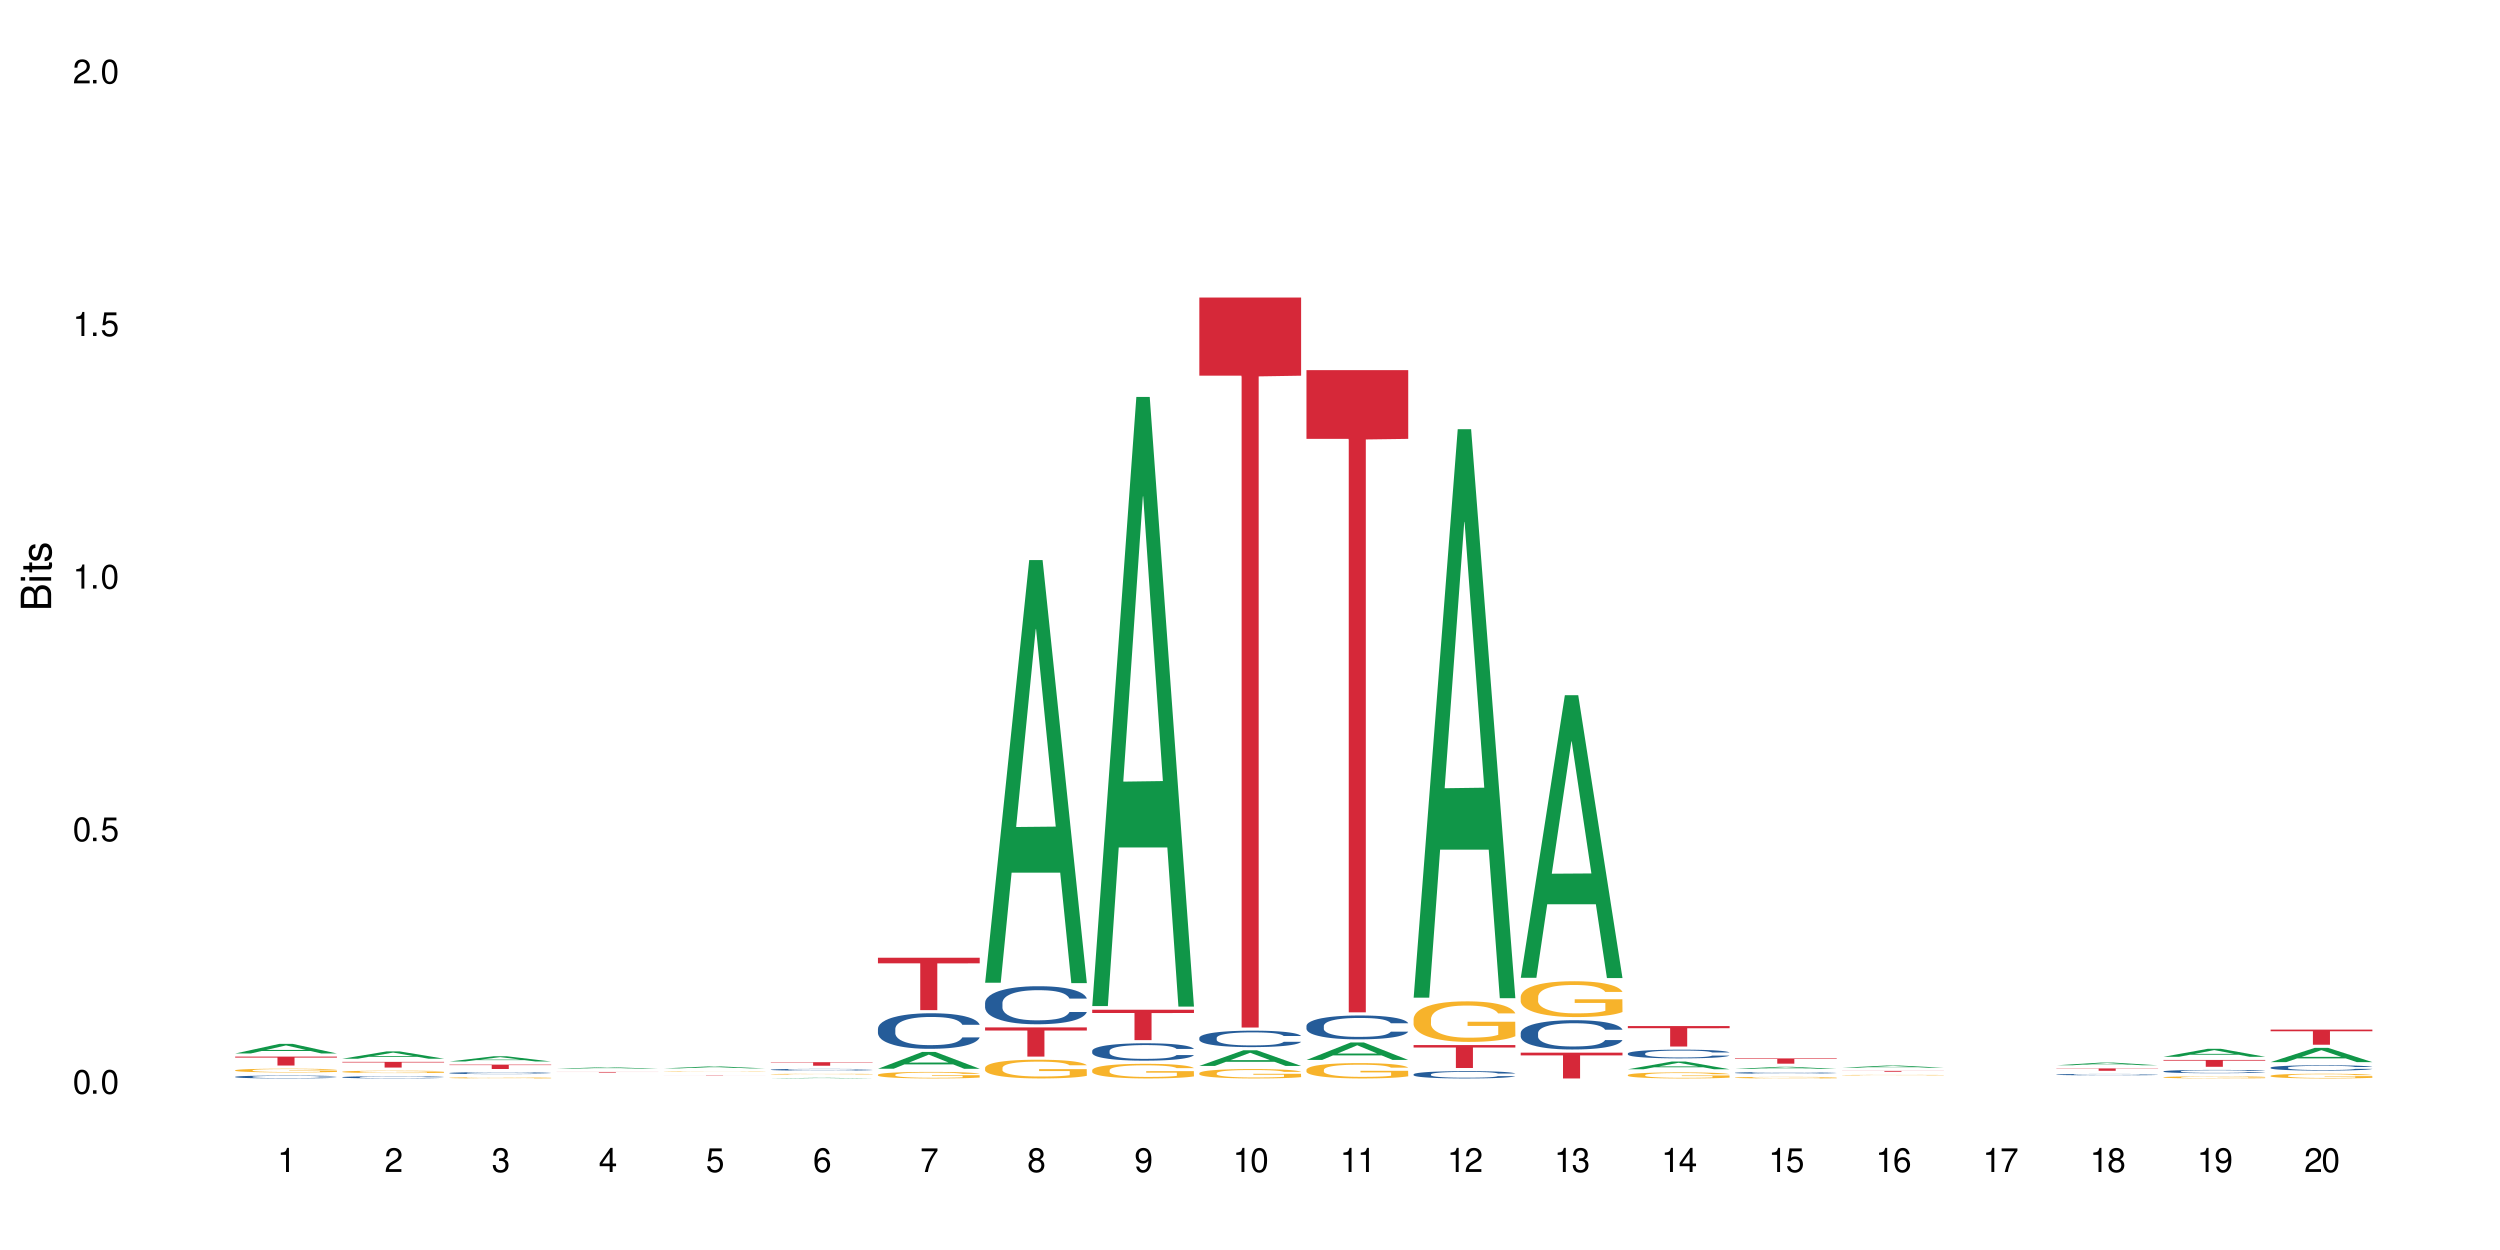 <?xml version="1.0" encoding="UTF-8"?>
<svg xmlns="http://www.w3.org/2000/svg" xmlns:xlink="http://www.w3.org/1999/xlink" width="720" height="360" viewBox="0 0 720 360">
<defs>
<g>
<g id="glyph-0-0">
</g>
<g id="glyph-0-1">
<path d="M 2.641 -6.938 C 2 -6.938 1.422 -6.656 1.078 -6.172 C 0.641 -5.562 0.406 -4.641 0.406 -3.359 C 0.406 -1.016 1.188 0.219 2.641 0.219 C 4.078 0.219 4.859 -1.016 4.859 -3.297 C 4.859 -4.641 4.656 -5.547 4.203 -6.172 C 3.844 -6.656 3.281 -6.938 2.641 -6.938 Z M 2.641 -6.188 C 3.547 -6.188 4 -5.25 4 -3.375 C 4 -1.406 3.562 -0.484 2.625 -0.484 C 1.734 -0.484 1.281 -1.438 1.281 -3.344 C 1.281 -5.25 1.734 -6.188 2.641 -6.188 Z M 2.641 -6.188 "/>
</g>
<g id="glyph-0-2">
<path d="M 1.828 -1 L 0.828 -1 L 0.828 0 L 1.828 0 Z M 1.828 -1 "/>
</g>
<g id="glyph-0-3">
<path d="M 4.562 -6.797 L 1.062 -6.797 L 0.547 -3.094 L 1.328 -3.094 C 1.719 -3.562 2.047 -3.734 2.578 -3.734 C 3.484 -3.734 4.062 -3.109 4.062 -2.094 C 4.062 -1.125 3.484 -0.531 2.578 -0.531 C 1.828 -0.531 1.375 -0.906 1.188 -1.672 L 0.328 -1.672 C 0.453 -1.109 0.547 -0.844 0.75 -0.594 C 1.125 -0.078 1.828 0.219 2.594 0.219 C 3.969 0.219 4.922 -0.781 4.922 -2.219 C 4.922 -3.562 4.031 -4.484 2.719 -4.484 C 2.25 -4.484 1.859 -4.359 1.469 -4.062 L 1.734 -5.969 L 4.562 -5.969 Z M 4.562 -6.797 "/>
</g>
<g id="glyph-0-4">
<path d="M 2.484 -4.938 L 2.484 0 L 3.328 0 L 3.328 -6.938 L 2.766 -6.938 C 2.469 -5.875 2.281 -5.734 0.984 -5.562 L 0.984 -4.938 Z M 2.484 -4.938 "/>
</g>
<g id="glyph-0-5">
<path d="M 4.859 -0.828 L 1.281 -0.828 C 1.359 -1.406 1.672 -1.781 2.5 -2.281 L 3.469 -2.828 C 4.406 -3.344 4.906 -4.062 4.906 -4.906 C 4.906 -5.484 4.672 -6.031 4.266 -6.406 C 3.859 -6.766 3.375 -6.938 2.719 -6.938 C 1.859 -6.938 1.219 -6.625 0.844 -6.031 C 0.609 -5.672 0.5 -5.234 0.484 -4.531 L 1.328 -4.531 C 1.359 -5.016 1.406 -5.281 1.531 -5.516 C 1.75 -5.938 2.188 -6.203 2.703 -6.203 C 3.469 -6.203 4.031 -5.641 4.031 -4.891 C 4.031 -4.344 3.719 -3.859 3.125 -3.516 L 2.234 -3 C 0.812 -2.172 0.406 -1.531 0.328 -0.016 L 4.859 -0.016 Z M 4.859 -0.828 "/>
</g>
<g id="glyph-0-6">
<path d="M 2.125 -3.188 L 2.578 -3.188 C 3.5 -3.188 3.984 -2.766 3.984 -1.922 C 3.984 -1.062 3.469 -0.531 2.594 -0.531 C 1.656 -0.531 1.203 -1 1.156 -2.016 L 0.312 -2.016 C 0.344 -1.453 0.438 -1.094 0.609 -0.781 C 0.953 -0.109 1.625 0.219 2.547 0.219 C 3.953 0.219 4.859 -0.625 4.859 -1.938 C 4.859 -2.828 4.516 -3.297 3.703 -3.594 C 4.344 -3.844 4.656 -4.328 4.656 -5.031 C 4.656 -6.219 3.875 -6.938 2.578 -6.938 C 1.203 -6.938 0.484 -6.172 0.453 -4.703 L 1.297 -4.703 C 1.312 -5.125 1.344 -5.359 1.453 -5.578 C 1.641 -5.969 2.062 -6.203 2.594 -6.203 C 3.344 -6.203 3.797 -5.75 3.797 -5 C 3.797 -4.516 3.609 -4.219 3.25 -4.047 C 3.016 -3.953 2.703 -3.922 2.125 -3.906 Z M 2.125 -3.188 "/>
</g>
<g id="glyph-0-7">
<path d="M 3.141 -1.672 L 3.141 0 L 3.984 0 L 3.984 -1.672 L 4.984 -1.672 L 4.984 -2.438 L 3.984 -2.438 L 3.984 -6.938 L 3.359 -6.938 L 0.266 -2.578 L 0.266 -1.672 Z M 3.141 -2.438 L 1 -2.438 L 3.141 -5.5 Z M 3.141 -2.438 "/>
</g>
<g id="glyph-0-8">
<path d="M 4.781 -5.125 C 4.609 -6.266 3.891 -6.938 2.844 -6.938 C 2.094 -6.938 1.422 -6.578 1.031 -5.953 C 0.594 -5.266 0.406 -4.422 0.406 -3.172 C 0.406 -2 0.578 -1.25 0.984 -0.641 C 1.359 -0.078 1.953 0.219 2.703 0.219 C 3.984 0.219 4.922 -0.75 4.922 -2.094 C 4.922 -3.375 4.062 -4.281 2.844 -4.281 C 2.172 -4.281 1.641 -4.031 1.281 -3.516 C 1.281 -5.234 1.828 -6.188 2.797 -6.188 C 3.391 -6.188 3.797 -5.797 3.938 -5.125 Z M 2.734 -3.531 C 3.547 -3.531 4.062 -2.953 4.062 -2.031 C 4.062 -1.156 3.484 -0.531 2.703 -0.531 C 1.922 -0.531 1.328 -1.188 1.328 -2.078 C 1.328 -2.938 1.906 -3.531 2.734 -3.531 Z M 2.734 -3.531 "/>
</g>
<g id="glyph-0-9">
<path d="M 4.984 -6.797 L 0.438 -6.797 L 0.438 -5.969 L 4.109 -5.969 C 2.5 -3.656 1.828 -2.234 1.328 0 L 2.219 0 C 2.594 -2.172 3.453 -4.047 4.984 -6.094 Z M 4.984 -6.797 "/>
</g>
<g id="glyph-0-10">
<path d="M 3.75 -3.656 C 4.469 -4.094 4.688 -4.438 4.688 -5.078 C 4.688 -6.172 3.844 -6.938 2.641 -6.938 C 1.438 -6.938 0.594 -6.172 0.594 -5.094 C 0.594 -4.438 0.812 -4.094 1.516 -3.656 C 0.734 -3.266 0.359 -2.703 0.359 -1.922 C 0.359 -0.656 1.281 0.219 2.641 0.219 C 3.984 0.219 4.922 -0.656 4.922 -1.922 C 4.922 -2.703 4.531 -3.266 3.75 -3.656 Z M 2.641 -6.188 C 3.359 -6.188 3.812 -5.75 3.812 -5.062 C 3.812 -4.406 3.344 -3.984 2.641 -3.984 C 1.922 -3.984 1.453 -4.406 1.453 -5.078 C 1.453 -5.75 1.922 -6.188 2.641 -6.188 Z M 2.641 -3.266 C 3.484 -3.266 4.062 -2.719 4.062 -1.906 C 4.062 -1.078 3.484 -0.531 2.625 -0.531 C 1.797 -0.531 1.219 -1.094 1.219 -1.906 C 1.219 -2.719 1.781 -3.266 2.641 -3.266 Z M 2.641 -3.266 "/>
</g>
<g id="glyph-0-11">
<path d="M 0.516 -1.578 C 0.672 -0.453 1.406 0.219 2.438 0.219 C 3.188 0.219 3.859 -0.141 4.266 -0.766 C 4.688 -1.453 4.891 -2.297 4.891 -3.547 C 4.891 -4.719 4.703 -5.453 4.312 -6.078 C 3.938 -6.641 3.344 -6.938 2.594 -6.938 C 1.297 -6.938 0.359 -5.969 0.359 -4.625 C 0.359 -3.344 1.234 -2.453 2.453 -2.453 C 3.094 -2.453 3.578 -2.672 4.016 -3.203 C 4 -1.484 3.469 -0.531 2.5 -0.531 C 1.906 -0.531 1.484 -0.906 1.359 -1.578 Z M 2.578 -6.203 C 3.375 -6.203 3.969 -5.531 3.969 -4.641 C 3.969 -3.797 3.391 -3.188 2.547 -3.188 C 1.734 -3.188 1.234 -3.766 1.234 -4.688 C 1.234 -5.562 1.797 -6.203 2.578 -6.203 Z M 2.578 -6.203 "/>
</g>
<g id="glyph-1-0">
</g>
<g id="glyph-1-1">
<path d="M 0 -0.953 L 0 -4.891 C 0 -5.719 -0.234 -6.344 -0.734 -6.797 C -1.188 -7.234 -1.812 -7.469 -2.5 -7.469 C -3.547 -7.469 -4.188 -7 -4.625 -5.875 C -4.984 -6.688 -5.625 -7.094 -6.531 -7.094 C -7.172 -7.094 -7.734 -6.859 -8.141 -6.391 C -8.562 -5.922 -8.75 -5.344 -8.75 -4.5 L -8.75 -0.953 Z M -4.984 -2.062 L -7.766 -2.062 L -7.766 -4.219 C -7.766 -4.844 -7.688 -5.203 -7.453 -5.5 C -7.219 -5.812 -6.859 -5.969 -6.375 -5.969 C -5.891 -5.969 -5.531 -5.812 -5.297 -5.5 C -5.062 -5.203 -4.984 -4.844 -4.984 -4.219 Z M -0.984 -2.062 L -4 -2.062 L -4 -4.781 C -4 -5.766 -3.438 -6.359 -2.484 -6.359 C -1.547 -6.359 -0.984 -5.766 -0.984 -4.781 Z M -0.984 -2.062 "/>
</g>
<g id="glyph-1-2">
<path d="M -6.281 -1.797 L -6.281 -0.797 L 0 -0.797 L 0 -1.797 Z M -8.75 -1.797 L -8.75 -0.797 L -7.484 -0.797 L -7.484 -1.797 Z M -8.75 -1.797 "/>
</g>
<g id="glyph-1-3">
<path d="M -6.281 -3.047 L -6.281 -2.016 L -8.016 -2.016 L -8.016 -1.016 L -6.281 -1.016 L -6.281 -0.172 L -5.469 -0.172 L -5.469 -1.016 L -0.719 -1.016 C -0.078 -1.016 0.281 -1.453 0.281 -2.234 C 0.281 -2.5 0.25 -2.719 0.188 -3.047 L -0.641 -3.047 C -0.609 -2.906 -0.594 -2.766 -0.594 -2.562 C -0.594 -2.141 -0.719 -2.016 -1.156 -2.016 L -5.469 -2.016 L -5.469 -3.047 Z M -6.281 -3.047 "/>
</g>
<g id="glyph-1-4">
<path d="M -4.531 -5.25 C -5.766 -5.25 -6.469 -4.422 -6.469 -2.969 C -6.469 -1.516 -5.719 -0.562 -4.547 -0.562 C -3.562 -0.562 -3.094 -1.062 -2.734 -2.562 L -2.516 -3.484 C -2.344 -4.188 -2.094 -4.469 -1.641 -4.469 C -1.047 -4.469 -0.641 -3.875 -0.641 -3 C -0.641 -2.453 -0.797 -2 -1.062 -1.75 C -1.25 -1.594 -1.422 -1.531 -1.875 -1.469 L -1.875 -0.406 C -0.422 -0.453 0.281 -1.266 0.281 -2.922 C 0.281 -4.5 -0.5 -5.516 -1.719 -5.516 C -2.656 -5.516 -3.172 -4.984 -3.469 -3.734 L -3.703 -2.766 C -3.891 -1.953 -4.156 -1.609 -4.594 -1.609 C -5.188 -1.609 -5.547 -2.125 -5.547 -2.938 C -5.547 -3.75 -5.203 -4.172 -4.531 -4.203 Z M -4.531 -5.25 "/>
</g>
</g>
</defs>
<rect x="-72" y="-36" width="864" height="432" fill="rgb(100%, 100%, 100%)" fill-opacity="1"/>
<path fill-rule="nonzero" fill="rgb(6.275%, 58.824%, 28.235%)" fill-opacity="1" d="M 67.73 303.398 L 67.762 303.398 L 80.445 300.637 L 84.297 300.637 L 97.043 303.402 L 92.562 303.402 L 89.371 302.68 L 75.371 302.68 L 72.238 303.398 L 67.73 303.398 L 76.719 302.383 L 88.086 302.379 L 82.418 301.086 L 82.355 301.086 L 82.293 301.094 L 76.688 302.379 L 76.719 302.383 Z M 67.73 303.398 "/>
<path fill-rule="nonzero" fill="rgb(14.51%, 36.078%, 60%)" fill-opacity="1" d="M 67.73 310.121 L 67.766 310.121 L 67.766 310.102 L 67.875 310.074 L 68.125 310.035 L 68.375 310.012 L 69.02 309.965 L 69.91 309.922 L 70.84 309.891 L 71.52 309.871 L 72.129 309.855 L 73.523 309.828 L 74.414 309.812 L 75.379 309.801 L 76.559 309.785 L 77.418 309.777 L 79.348 309.766 L 80.777 309.762 L 81.887 309.758 L 84.281 309.758 L 85.711 309.762 L 86.746 309.766 L 87.891 309.77 L 88.855 309.777 L 90.535 309.797 L 92.035 309.816 L 92.715 309.828 L 93.789 309.852 L 94.609 309.875 L 95.184 309.895 L 95.824 309.922 L 96.398 309.957 L 96.828 309.996 L 97.043 310.031 L 92.035 310.031 L 91.785 310 L 91.5 309.977 L 90.965 309.945 L 90.43 309.922 L 89.68 309.898 L 89 309.887 L 88.07 309.871 L 87.246 309.863 L 86.391 309.855 L 85.566 309.852 L 83.996 309.844 L 82.172 309.844 L 81.492 309.848 L 80.098 309.852 L 79.348 309.859 L 78.277 309.867 L 77.523 309.879 L 76.633 309.895 L 76.023 309.906 L 75.273 309.926 L 74.738 309.945 L 74.129 309.969 L 73.773 309.988 L 73.449 310.012 L 73.164 310.035 L 72.949 310.062 L 72.805 310.09 L 72.734 310.117 L 72.734 310.234 L 72.805 310.262 L 72.984 310.297 L 73.449 310.344 L 74.129 310.383 L 74.914 310.414 L 75.668 310.438 L 76.094 310.449 L 76.668 310.461 L 77.562 310.477 L 78.848 310.492 L 79.598 310.496 L 80.742 310.504 L 81.922 310.508 L 83.496 310.508 L 84.887 310.504 L 85.816 310.5 L 86.781 310.492 L 88.105 310.48 L 88.926 310.469 L 89.641 310.453 L 90.18 310.438 L 90.535 310.426 L 91.07 310.402 L 91.5 310.379 L 91.824 310.352 L 92.035 310.324 L 97.043 310.324 L 96.828 310.355 L 96.504 310.387 L 96.184 310.406 L 95.684 310.434 L 95.109 310.457 L 94.289 310.484 L 93.609 310.5 L 92.715 310.52 L 91.895 310.535 L 91 310.547 L 89.68 310.562 L 88.82 310.57 L 87.891 310.578 L 86.781 310.582 L 85.387 310.59 L 83.887 310.594 L 82.492 310.594 L 80.992 310.59 L 79.883 310.59 L 78.418 310.582 L 76.594 310.566 L 75.273 310.555 L 74.238 310.539 L 73.344 310.523 L 72.344 310.504 L 71.055 310.469 L 70.27 310.445 L 69.734 310.422 L 69.125 310.391 L 68.695 310.367 L 68.195 310.324 L 67.84 310.27 L 67.73 310.227 Z M 67.73 310.121 "/>
<path fill-rule="nonzero" fill="rgb(96.863%, 70.196%, 16.863%)" fill-opacity="1" d="M 67.73 308.242 L 67.766 308.242 L 67.766 308.223 L 67.91 308.176 L 68.266 308.117 L 68.73 308.066 L 69.23 308.027 L 69.555 308.008 L 70.09 307.977 L 70.555 307.957 L 71.734 307.91 L 73.234 307.871 L 74.059 307.852 L 74.988 307.836 L 76.309 307.816 L 76.918 307.809 L 78.777 307.793 L 80.887 307.785 L 83.207 307.781 L 84.281 307.781 L 85.746 307.785 L 87.746 307.797 L 88.891 307.809 L 89.785 307.816 L 90.715 307.828 L 91.859 307.848 L 92.93 307.871 L 93.789 307.895 L 94.645 307.926 L 95.359 307.957 L 95.969 307.992 L 96.504 308.031 L 96.828 308.066 L 97.043 308.102 L 92.074 308.102 L 91.785 308.066 L 91.465 308.039 L 90.93 308.008 L 90.395 307.984 L 89.855 307.965 L 88.855 307.941 L 87.996 307.926 L 86.926 307.91 L 85.891 307.902 L 84.711 307.895 L 82.102 307.895 L 80.383 307.902 L 79.383 307.91 L 78.668 307.918 L 77.668 307.934 L 77.059 307.945 L 76.703 307.953 L 75.629 307.98 L 74.914 308.008 L 74.523 308.027 L 74.023 308.059 L 73.664 308.082 L 73.27 308.121 L 73.059 308.152 L 72.77 308.219 L 72.734 308.395 L 72.844 308.434 L 73.059 308.473 L 73.344 308.508 L 73.773 308.547 L 74.199 308.574 L 74.953 308.613 L 75.594 308.637 L 76.094 308.652 L 77.059 308.68 L 77.453 308.691 L 78.383 308.707 L 79.348 308.723 L 80.527 308.734 L 81.422 308.738 L 82.852 308.742 L 84.672 308.742 L 86.82 308.738 L 88.176 308.73 L 89.105 308.723 L 89.715 308.715 L 90.465 308.703 L 91 308.695 L 91.5 308.684 L 92.109 308.668 L 92.109 308.434 L 83.281 308.434 L 83.281 308.32 L 97.004 308.32 L 97.043 308.703 L 96.289 308.73 L 95.359 308.758 L 94.469 308.777 L 93.539 308.793 L 92.215 308.812 L 91.145 308.824 L 89.5 308.836 L 87.996 308.844 L 86.426 308.852 L 85.031 308.855 L 83.387 308.855 L 81.922 308.852 L 80.348 308.848 L 79.098 308.84 L 76.809 308.816 L 75.379 308.797 L 74.449 308.781 L 72.52 308.734 L 71.664 308.707 L 71.09 308.688 L 70.52 308.664 L 69.91 308.633 L 69.34 308.602 L 68.91 308.57 L 68.516 308.535 L 68.23 308.504 L 67.945 308.461 L 67.801 308.426 L 67.73 308.395 Z M 67.73 308.242 "/>
<path fill-rule="nonzero" fill="rgb(83.922%, 15.686%, 22.353%)" fill-opacity="1" d="M 67.73 304.305 L 97.043 304.305 L 97.043 304.582 L 84.824 304.582 L 84.824 306.879 L 79.91 306.879 L 79.91 304.586 L 79.84 304.582 L 67.73 304.582 Z M 67.73 304.305 "/>
<path fill-rule="nonzero" fill="rgb(6.275%, 58.824%, 28.235%)" fill-opacity="1" d="M 98.582 304.91 L 98.613 304.906 L 111.297 302.809 L 115.148 302.809 L 127.895 304.91 L 123.418 304.91 L 120.223 304.363 L 106.223 304.363 L 103.094 304.91 L 98.582 304.91 L 107.57 304.137 L 118.938 304.133 L 113.27 303.152 L 113.207 303.148 L 113.145 303.156 L 107.539 304.133 L 107.57 304.137 Z M 98.582 304.91 "/>
<path fill-rule="nonzero" fill="rgb(14.51%, 36.078%, 60%)" fill-opacity="1" d="M 98.582 310.23 L 98.621 310.23 L 98.621 310.215 L 98.727 310.191 L 98.977 310.164 L 99.227 310.145 L 99.871 310.109 L 100.766 310.078 L 101.695 310.051 L 102.371 310.035 L 102.98 310.023 L 104.375 310.004 L 105.27 309.992 L 106.234 309.98 L 107.414 309.973 L 108.27 309.965 L 110.199 309.957 L 111.629 309.953 L 112.738 309.949 L 115.133 309.949 L 116.562 309.953 L 117.602 309.957 L 118.742 309.961 L 119.707 309.965 L 121.391 309.977 L 122.891 309.996 L 123.57 310.004 L 124.641 310.023 L 125.465 310.039 L 126.035 310.055 L 126.68 310.078 L 127.25 310.102 L 127.68 310.133 L 127.895 310.16 L 122.891 310.16 L 122.641 310.137 L 122.355 310.117 L 121.816 310.094 L 121.281 310.074 L 120.531 310.059 L 119.852 310.047 L 118.922 310.035 L 118.102 310.031 L 117.242 310.023 L 116.422 310.02 L 114.848 310.016 L 113.023 310.016 L 112.344 310.02 L 110.953 310.023 L 110.199 310.027 L 109.129 310.035 L 108.379 310.043 L 107.484 310.055 L 106.875 310.066 L 106.125 310.078 L 105.59 310.094 L 104.98 310.113 L 104.625 310.129 L 104.305 310.145 L 104.016 310.164 L 103.801 310.184 L 103.66 310.207 L 103.59 310.227 L 103.59 310.316 L 103.66 310.34 L 103.84 310.363 L 104.305 310.398 L 104.98 310.43 L 105.77 310.457 L 106.52 310.473 L 106.949 310.48 L 107.52 310.492 L 108.414 310.504 L 109.699 310.516 L 110.449 310.52 L 111.594 310.523 L 112.773 310.527 L 114.348 310.527 L 115.742 310.523 L 116.672 310.52 L 117.637 310.516 L 118.957 310.508 L 119.781 310.496 L 120.496 310.484 L 121.031 310.473 L 121.391 310.465 L 121.926 310.445 L 122.355 310.426 L 122.676 310.406 L 122.891 310.387 L 127.895 310.387 L 127.68 310.41 L 127.359 310.434 L 127.035 310.449 L 126.535 310.469 L 125.965 310.488 L 125.141 310.508 L 124.461 310.523 L 123.57 310.539 L 122.746 310.547 L 121.852 310.559 L 120.531 310.57 L 119.672 310.574 L 118.742 310.582 L 117.637 310.586 L 116.242 310.59 L 114.742 310.594 L 111.844 310.594 L 110.738 310.59 L 109.27 310.586 L 107.449 310.574 L 106.125 310.562 L 105.09 310.551 L 104.195 310.539 L 103.195 310.523 L 101.906 310.496 L 101.121 310.477 L 100.586 310.461 L 99.977 310.438 L 99.551 310.418 L 99.047 310.387 L 98.691 310.344 L 98.582 310.312 Z M 98.582 310.23 "/>
<path fill-rule="nonzero" fill="rgb(96.863%, 70.196%, 16.863%)" fill-opacity="1" d="M 98.582 308.652 L 98.621 308.652 L 98.621 308.641 L 98.762 308.613 L 99.121 308.574 L 99.586 308.543 L 100.086 308.516 L 100.406 308.504 L 100.941 308.484 L 101.406 308.473 L 102.586 308.441 L 104.09 308.418 L 104.91 308.406 L 105.84 308.395 L 107.164 308.383 L 107.77 308.379 L 109.629 308.367 L 111.738 308.363 L 114.062 308.359 L 115.133 308.359 L 116.598 308.363 L 118.602 308.371 L 119.746 308.375 L 120.637 308.383 L 121.566 308.391 L 122.711 308.402 L 123.785 308.418 L 124.641 308.434 L 125.5 308.453 L 126.215 308.473 L 126.82 308.496 L 127.359 308.52 L 127.68 308.543 L 127.895 308.566 L 122.926 308.566 L 122.641 308.543 L 122.316 308.527 L 121.781 308.504 L 121.246 308.488 L 120.711 308.477 L 119.707 308.461 L 118.852 308.453 L 117.777 308.441 L 116.742 308.438 L 115.562 308.434 L 112.953 308.434 L 111.238 308.438 L 110.238 308.441 L 109.523 308.445 L 108.52 308.457 L 107.914 308.465 L 107.555 308.469 L 106.484 308.488 L 105.77 308.504 L 105.375 308.516 L 104.875 308.535 L 104.516 308.555 L 104.125 308.578 L 103.91 308.598 L 103.625 308.641 L 103.59 308.754 L 103.695 308.777 L 103.91 308.801 L 104.195 308.824 L 104.625 308.848 L 105.055 308.867 L 105.805 308.891 L 106.449 308.906 L 106.949 308.918 L 107.914 308.934 L 108.305 308.941 L 109.234 308.953 L 110.199 308.961 L 111.379 308.969 L 112.273 308.973 L 113.703 308.977 L 115.527 308.977 L 117.672 308.973 L 119.031 308.965 L 119.957 308.961 L 120.566 308.957 L 121.316 308.949 L 121.852 308.945 L 122.355 308.938 L 122.961 308.926 L 122.961 308.777 L 114.133 308.777 L 114.133 308.707 L 127.859 308.703 L 127.895 308.949 L 127.145 308.969 L 126.215 308.984 L 125.32 308.996 L 124.391 309.008 L 123.07 309.02 L 121.996 309.027 L 120.352 309.035 L 118.852 309.039 L 117.277 309.043 L 115.883 309.047 L 112.773 309.047 L 111.203 309.043 L 109.949 309.035 L 108.809 309.031 L 107.664 309.023 L 106.234 309.008 L 105.305 309 L 103.375 308.969 L 102.516 308.953 L 101.945 308.941 L 101.371 308.926 L 100.766 308.906 L 100.191 308.883 L 99.762 308.863 L 99.371 308.844 L 99.086 308.82 L 98.797 308.793 L 98.656 308.77 L 98.582 308.754 Z M 98.582 308.652 "/>
<path fill-rule="nonzero" fill="rgb(83.922%, 15.686%, 22.353%)" fill-opacity="1" d="M 98.582 305.816 L 127.895 305.816 L 127.895 305.992 L 115.68 305.992 L 115.68 307.457 L 110.766 307.457 L 110.766 305.992 L 98.582 305.992 Z M 98.582 305.816 "/>
<path fill-rule="nonzero" fill="rgb(6.275%, 58.824%, 28.235%)" fill-opacity="1" d="M 129.438 305.711 L 129.469 305.707 L 142.152 304.211 L 146.004 304.211 L 158.746 305.711 L 154.27 305.711 L 151.074 305.32 L 137.078 305.32 L 133.945 305.711 L 129.438 305.711 L 138.426 305.156 L 149.793 305.156 L 144.125 304.457 L 144.062 304.457 L 143.996 304.461 L 138.395 305.156 L 138.426 305.156 Z M 129.438 305.711 "/>
<path fill-rule="nonzero" fill="rgb(14.51%, 36.078%, 60%)" fill-opacity="1" d="M 129.438 309.027 L 129.473 309.027 L 129.473 309.016 L 129.578 308.996 L 129.828 308.969 L 130.082 308.953 L 130.723 308.918 L 131.617 308.891 L 132.547 308.867 L 133.227 308.852 L 133.832 308.84 L 135.227 308.82 L 136.121 308.812 L 137.086 308.805 L 138.266 308.793 L 139.125 308.789 L 141.055 308.781 L 142.484 308.777 L 143.59 308.773 L 145.988 308.773 L 147.418 308.777 L 148.453 308.781 L 149.598 308.785 L 150.562 308.789 L 152.242 308.801 L 153.742 308.816 L 154.422 308.824 L 155.496 308.84 L 156.316 308.855 L 156.887 308.871 L 157.531 308.891 L 158.105 308.914 L 158.531 308.941 L 158.746 308.965 L 153.742 308.965 L 153.492 308.941 L 153.207 308.926 L 152.672 308.902 L 152.133 308.887 L 151.383 308.875 L 150.703 308.863 L 149.773 308.852 L 148.953 308.848 L 148.094 308.84 L 147.273 308.84 L 145.699 308.836 L 143.199 308.836 L 141.805 308.84 L 141.055 308.844 L 139.98 308.852 L 139.23 308.859 L 138.336 308.871 L 137.73 308.879 L 136.98 308.891 L 136.441 308.906 L 135.836 308.922 L 135.477 308.934 L 135.156 308.949 L 134.871 308.969 L 134.656 308.984 L 134.512 309.008 L 134.441 309.023 L 134.441 309.109 L 134.512 309.125 L 134.691 309.148 L 135.156 309.18 L 135.836 309.211 L 136.621 309.23 L 137.371 309.246 L 137.801 309.254 L 138.371 309.262 L 139.266 309.273 L 140.555 309.285 L 141.305 309.289 L 142.449 309.293 L 143.629 309.297 L 145.199 309.297 L 146.594 309.293 L 147.523 309.289 L 148.488 309.285 L 149.812 309.277 L 150.633 309.27 L 151.348 309.258 L 151.883 309.25 L 152.242 309.242 L 152.777 309.223 L 153.207 309.207 L 153.527 309.188 L 153.742 309.168 L 158.746 309.168 L 158.531 309.191 L 158.211 309.211 L 157.891 309.227 L 157.391 309.246 L 156.816 309.262 L 155.996 309.281 L 155.316 309.293 L 154.422 309.305 L 153.602 309.316 L 152.707 309.324 L 151.383 309.336 L 150.527 309.34 L 149.598 309.344 L 148.488 309.352 L 147.094 309.352 L 145.594 309.355 L 142.699 309.355 L 141.59 309.352 L 140.125 309.348 L 138.301 309.34 L 136.98 309.328 L 135.941 309.316 L 135.047 309.309 L 134.047 309.293 L 132.762 309.27 L 131.977 309.25 L 131.438 309.238 L 130.832 309.215 L 130.402 309.199 L 129.902 309.168 L 129.543 309.129 L 129.438 309.102 Z M 129.438 309.027 "/>
<path fill-rule="nonzero" fill="rgb(96.863%, 70.196%, 16.863%)" fill-opacity="1" d="M 129.438 310.402 L 129.473 310.402 L 129.473 310.395 L 129.617 310.383 L 129.973 310.363 L 130.438 310.348 L 130.938 310.336 L 131.258 310.328 L 131.797 310.32 L 132.262 310.312 L 133.441 310.301 L 134.941 310.285 L 135.762 310.281 L 136.691 310.277 L 138.016 310.27 L 138.625 310.27 L 140.48 310.262 L 142.59 310.262 L 144.914 310.258 L 145.988 310.258 L 147.453 310.262 L 149.453 310.266 L 150.598 310.266 L 151.492 310.27 L 152.422 310.273 L 153.562 310.281 L 154.637 310.289 L 155.496 310.297 L 156.352 310.305 L 157.066 310.312 L 157.676 310.324 L 158.211 310.336 L 158.531 310.348 L 158.746 310.359 L 153.777 310.359 L 153.492 310.348 L 153.172 310.34 L 152.637 310.328 L 152.098 310.324 L 151.562 310.316 L 150.562 310.309 L 149.703 310.305 L 148.633 310.301 L 147.594 310.297 L 146.414 310.297 L 145.699 310.293 L 143.805 310.293 L 142.09 310.297 L 141.09 310.301 L 140.375 310.301 L 139.375 310.305 L 138.766 310.309 L 138.41 310.312 L 137.336 310.32 L 136.621 310.328 L 136.227 310.336 L 135.727 310.344 L 135.371 310.352 L 134.977 310.367 L 134.762 310.375 L 134.477 310.395 L 134.441 310.449 L 134.547 310.461 L 134.762 310.473 L 135.047 310.484 L 135.477 310.496 L 135.906 310.504 L 136.656 310.516 L 137.301 310.527 L 137.801 310.531 L 138.766 310.539 L 139.16 310.543 L 140.09 310.547 L 141.055 310.551 L 142.234 310.555 L 143.125 310.559 L 146.379 310.559 L 148.523 310.555 L 149.883 310.555 L 150.812 310.551 L 151.418 310.551 L 152.172 310.547 L 152.707 310.543 L 153.207 310.539 L 153.812 310.535 L 153.812 310.461 L 144.984 310.461 L 144.984 310.426 L 158.711 310.426 L 158.746 310.547 L 157.996 310.555 L 157.066 310.562 L 156.172 310.57 L 155.242 310.574 L 153.922 310.578 L 152.848 310.582 L 151.203 310.586 L 149.703 310.59 L 148.133 310.594 L 143.629 310.594 L 142.055 310.59 L 140.805 310.59 L 138.516 310.582 L 137.086 310.574 L 136.156 310.57 L 134.227 310.555 L 133.367 310.547 L 132.797 310.539 L 132.227 310.535 L 131.617 310.523 L 131.047 310.516 L 130.617 310.504 L 130.223 310.492 L 129.938 310.484 L 129.652 310.469 L 129.508 310.461 L 129.438 310.449 Z M 129.438 310.402 "/>
<path fill-rule="nonzero" fill="rgb(83.922%, 15.686%, 22.353%)" fill-opacity="1" d="M 129.438 306.613 L 158.746 306.613 L 158.746 306.75 L 146.531 306.75 L 146.531 307.871 L 141.617 307.871 L 141.617 306.75 L 129.438 306.75 Z M 129.438 306.613 "/>
<path fill-rule="nonzero" fill="rgb(6.275%, 58.824%, 28.235%)" fill-opacity="1" d="M 160.289 307.816 L 160.32 307.816 L 173.004 307.375 L 176.855 307.375 L 189.602 307.816 L 185.121 307.816 L 181.93 307.703 L 167.93 307.703 L 164.801 307.816 L 160.289 307.816 L 169.277 307.652 L 180.645 307.652 L 174.977 307.449 L 174.852 307.449 L 169.246 307.652 L 169.277 307.652 Z M 160.289 307.816 "/>
<path fill-rule="nonzero" fill="rgb(83.922%, 15.686%, 22.353%)" fill-opacity="1" d="M 160.289 308.719 L 189.602 308.719 L 189.602 308.738 L 177.383 308.738 L 177.383 308.902 L 172.469 308.902 L 172.469 308.738 L 160.289 308.738 Z M 160.289 308.719 "/>
<path fill-rule="nonzero" fill="rgb(6.275%, 58.824%, 28.235%)" fill-opacity="1" d="M 191.145 307.699 L 191.176 307.699 L 203.855 307.141 L 207.707 307.141 L 220.453 307.703 L 215.977 307.703 L 212.781 307.555 L 198.785 307.555 L 195.652 307.699 L 191.145 307.699 L 200.129 307.492 L 211.496 307.492 L 205.828 307.23 L 205.703 307.23 L 200.098 307.492 L 200.129 307.492 Z M 191.145 307.699 "/>
<path fill-rule="nonzero" fill="rgb(96.863%, 70.196%, 16.863%)" fill-opacity="1" d="M 191.145 308.664 L 191.18 308.664 L 191.18 308.66 L 191.32 308.656 L 191.68 308.648 L 192.145 308.641 L 192.645 308.637 L 192.965 308.633 L 193.5 308.629 L 193.965 308.629 L 195.145 308.621 L 196.648 308.617 L 197.469 308.613 L 198.398 308.613 L 199.723 308.609 L 200.328 308.609 L 202.188 308.605 L 211.16 308.605 L 212.305 308.609 L 214.125 308.609 L 215.27 308.613 L 216.344 308.617 L 217.199 308.621 L 218.059 308.625 L 218.773 308.629 L 219.379 308.633 L 219.918 308.637 L 220.238 308.641 L 220.453 308.645 L 215.484 308.645 L 215.199 308.641 L 214.875 308.637 L 214.34 308.633 L 213.805 308.633 L 213.27 308.629 L 212.266 308.625 L 211.41 308.625 L 210.336 308.621 L 202.082 308.621 L 201.078 308.625 L 200.113 308.625 L 199.043 308.629 L 198.328 308.633 L 197.934 308.637 L 197.434 308.641 L 197.074 308.645 L 196.684 308.648 L 196.469 308.652 L 196.184 308.66 L 196.148 308.684 L 196.254 308.688 L 196.469 308.695 L 196.754 308.699 L 197.613 308.707 L 198.363 308.711 L 199.008 308.715 L 199.508 308.719 L 200.473 308.723 L 201.793 308.723 L 202.758 308.727 L 203.938 308.727 L 204.832 308.73 L 210.23 308.73 L 211.59 308.727 L 213.125 308.727 L 213.875 308.723 L 214.914 308.723 L 215.52 308.719 L 215.52 308.688 L 206.691 308.688 L 206.691 308.676 L 220.418 308.676 L 220.453 308.723 L 219.703 308.727 L 218.773 308.73 L 217.879 308.734 L 216.949 308.734 L 215.629 308.738 L 214.555 308.738 L 212.91 308.742 L 201.367 308.742 L 200.223 308.738 L 198.793 308.734 L 197.863 308.734 L 195.934 308.727 L 195.074 308.727 L 194.504 308.723 L 193.93 308.719 L 193.324 308.715 L 192.75 308.711 L 192.32 308.707 L 191.93 308.703 L 191.645 308.699 L 191.355 308.691 L 191.215 308.688 L 191.145 308.684 Z M 191.145 308.664 "/>
<path fill-rule="nonzero" fill="rgb(83.922%, 15.686%, 22.353%)" fill-opacity="1" d="M 191.145 309.648 L 220.453 309.648 L 220.453 309.656 L 208.238 309.656 L 208.238 309.734 L 203.324 309.734 L 203.324 309.656 L 191.145 309.656 Z M 191.145 309.648 "/>
<path fill-rule="nonzero" fill="rgb(6.275%, 58.824%, 28.235%)" fill-opacity="1" d="M 221.996 310.594 L 222.027 310.594 L 234.711 310.406 L 238.562 310.406 L 251.305 310.594 L 246.828 310.594 L 243.633 310.543 L 229.637 310.543 L 226.504 310.594 L 221.996 310.594 L 230.984 310.523 L 242.352 310.523 L 236.684 310.438 L 236.559 310.438 L 230.953 310.523 L 230.984 310.523 Z M 221.996 310.594 "/>
<path fill-rule="nonzero" fill="rgb(14.51%, 36.078%, 60%)" fill-opacity="1" d="M 221.996 308.059 L 222.031 308.059 L 222.031 308.047 L 222.137 308.031 L 222.391 308.008 L 222.641 307.992 L 223.281 307.965 L 224.176 307.938 L 225.105 307.918 L 225.785 307.906 L 226.391 307.895 L 227.785 307.879 L 228.68 307.871 L 229.645 307.863 L 230.824 307.855 L 231.684 307.848 L 233.613 307.84 L 235.043 307.84 L 236.148 307.836 L 238.547 307.836 L 239.977 307.84 L 241.012 307.84 L 242.156 307.844 L 243.121 307.848 L 244.801 307.859 L 246.301 307.871 L 246.98 307.879 L 248.055 307.895 L 248.875 307.91 L 249.445 307.922 L 250.09 307.938 L 250.664 307.957 L 251.09 307.984 L 251.305 308.004 L 246.301 308.004 L 246.051 307.984 L 245.766 307.969 L 245.23 307.949 L 244.691 307.938 L 243.941 307.922 L 243.262 307.914 L 242.336 307.906 L 241.512 307.898 L 240.652 307.895 L 239.832 307.895 L 238.258 307.891 L 235.758 307.891 L 234.363 307.895 L 233.613 307.898 L 232.539 307.906 L 231.789 307.91 L 230.895 307.922 L 230.289 307.93 L 229.539 307.941 L 229 307.949 L 228.395 307.965 L 228.035 307.977 L 227.715 307.992 L 227.43 308.008 L 227.215 308.023 L 227.07 308.039 L 227 308.059 L 227 308.129 L 227.07 308.145 L 227.25 308.164 L 227.715 308.195 L 228.395 308.219 L 229.18 308.238 L 229.93 308.254 L 230.359 308.258 L 230.93 308.266 L 231.824 308.277 L 233.113 308.285 L 233.863 308.289 L 235.008 308.293 L 239.152 308.293 L 240.082 308.289 L 241.047 308.285 L 242.371 308.277 L 243.191 308.27 L 243.906 308.262 L 244.441 308.254 L 244.801 308.246 L 245.336 308.23 L 245.766 308.215 L 246.086 308.199 L 246.301 308.184 L 251.305 308.184 L 251.09 308.203 L 250.449 308.234 L 249.949 308.25 L 249.375 308.266 L 248.555 308.281 L 247.875 308.293 L 246.98 308.305 L 246.16 308.312 L 245.266 308.32 L 243.941 308.328 L 243.086 308.332 L 242.156 308.34 L 241.047 308.34 L 239.652 308.344 L 238.152 308.348 L 235.258 308.348 L 234.148 308.344 L 232.684 308.34 L 230.859 308.332 L 229.539 308.324 L 228.5 308.312 L 227.605 308.305 L 226.605 308.293 L 225.32 308.273 L 224.535 308.254 L 223.996 308.242 L 223.391 308.223 L 222.961 308.207 L 222.461 308.184 L 222.102 308.148 L 221.996 308.125 Z M 221.996 308.059 "/>
<path fill-rule="nonzero" fill="rgb(96.863%, 70.196%, 16.863%)" fill-opacity="1" d="M 221.996 309.359 L 222.031 309.359 L 222.031 309.355 L 222.176 309.344 L 222.531 309.328 L 222.996 309.316 L 223.496 309.309 L 223.82 309.305 L 224.355 309.297 L 224.82 309.293 L 226 309.281 L 227.5 309.27 L 228.32 309.266 L 229.25 309.262 L 230.574 309.258 L 231.184 309.258 L 233.039 309.254 L 235.148 309.25 L 240.012 309.25 L 242.012 309.254 L 243.156 309.258 L 244.051 309.258 L 244.98 309.262 L 246.121 309.266 L 247.195 309.273 L 248.055 309.277 L 248.91 309.285 L 249.625 309.293 L 250.234 309.301 L 250.77 309.309 L 251.09 309.316 L 251.305 309.324 L 246.336 309.324 L 246.051 309.316 L 245.73 309.312 L 245.195 309.305 L 244.656 309.297 L 244.121 309.293 L 243.121 309.289 L 242.262 309.285 L 241.191 309.281 L 240.152 309.277 L 234.648 309.277 L 233.648 309.281 L 232.934 309.281 L 231.934 309.285 L 231.324 309.289 L 230.969 309.289 L 229.895 309.297 L 229.18 309.305 L 228.785 309.309 L 228.285 309.316 L 227.93 309.32 L 227.535 309.332 L 227.32 309.34 L 227.035 309.355 L 227 309.395 L 227.105 309.402 L 227.32 309.414 L 227.605 309.422 L 228.465 309.438 L 229.215 309.445 L 229.859 309.453 L 230.359 309.457 L 231.324 309.461 L 231.719 309.465 L 232.648 309.469 L 233.613 309.473 L 234.793 309.477 L 241.082 309.477 L 242.441 309.473 L 243.371 309.473 L 243.977 309.469 L 244.73 309.469 L 245.266 309.465 L 245.766 309.465 L 246.375 309.461 L 246.375 309.402 L 237.543 309.402 L 237.543 309.379 L 251.27 309.379 L 251.305 309.469 L 250.555 309.473 L 249.625 309.48 L 248.73 309.484 L 247.805 309.488 L 246.48 309.492 L 245.406 309.496 L 243.766 309.5 L 242.262 309.5 L 240.691 309.504 L 236.188 309.504 L 234.613 309.5 L 233.363 309.5 L 232.219 309.496 L 231.074 309.496 L 229.645 309.488 L 228.715 309.484 L 226.785 309.477 L 225.926 309.469 L 225.355 309.465 L 224.785 309.457 L 224.176 309.453 L 223.605 309.445 L 223.176 309.438 L 222.781 309.43 L 222.496 309.422 L 222.211 309.41 L 222.066 309.402 L 221.996 309.395 Z M 221.996 309.359 "/>
<path fill-rule="nonzero" fill="rgb(83.922%, 15.686%, 22.353%)" fill-opacity="1" d="M 221.996 305.91 L 251.305 305.91 L 251.305 306.02 L 239.09 306.02 L 239.09 306.934 L 234.176 306.934 L 234.176 306.02 L 221.996 306.02 Z M 221.996 305.91 "/>
<path fill-rule="nonzero" fill="rgb(6.275%, 58.824%, 28.235%)" fill-opacity="1" d="M 252.848 307.805 L 252.879 307.801 L 265.562 302.965 L 269.414 302.965 L 282.16 307.809 L 277.68 307.809 L 274.488 306.543 L 260.488 306.543 L 257.359 307.805 L 252.848 307.805 L 261.836 306.02 L 273.203 306.016 L 267.535 303.754 L 267.473 303.75 L 267.41 303.766 L 261.805 306.016 L 261.836 306.02 Z M 252.848 307.805 "/>
<path fill-rule="nonzero" fill="rgb(14.51%, 36.078%, 60%)" fill-opacity="1" d="M 252.848 296.277 L 252.883 296.27 L 252.883 296.043 L 252.992 295.688 L 253.242 295.238 L 253.492 294.93 L 254.137 294.379 L 255.027 293.848 L 255.957 293.434 L 256.637 293.191 L 257.246 293.004 L 258.641 292.656 L 259.531 292.48 L 260.496 292.32 L 261.676 292.16 L 262.535 292.066 L 264.465 291.918 L 265.895 291.852 L 267.004 291.824 L 269.398 291.824 L 270.828 291.863 L 271.863 291.91 L 273.008 291.984 L 273.973 292.066 L 275.652 292.273 L 277.156 292.535 L 277.832 292.688 L 278.906 292.977 L 279.727 293.258 L 280.301 293.5 L 280.945 293.848 L 281.516 294.266 L 281.945 294.742 L 282.16 295.145 L 277.156 295.145 L 276.906 294.773 L 276.617 294.48 L 276.082 294.098 L 275.547 293.828 L 274.797 293.555 L 274.117 293.379 L 273.188 293.199 L 272.363 293.09 L 271.508 293.004 L 270.684 292.949 L 269.113 292.891 L 267.289 292.891 L 266.609 292.91 L 265.215 292.984 L 264.465 293.051 L 263.395 293.184 L 262.641 293.305 L 261.75 293.492 L 261.141 293.648 L 260.391 293.895 L 259.855 294.109 L 259.246 294.418 L 258.891 294.652 L 258.566 294.914 L 258.281 295.223 L 258.066 295.547 L 257.926 295.895 L 257.852 296.23 L 257.852 297.684 L 257.926 298.02 L 258.102 298.41 L 258.566 298.98 L 259.246 299.477 L 260.031 299.871 L 260.785 300.152 L 261.211 300.281 L 261.785 300.434 L 262.68 300.621 L 263.965 300.809 L 264.715 300.883 L 265.859 300.957 L 267.039 300.992 L 268.613 300.992 L 270.004 300.957 L 270.934 300.91 L 271.898 300.836 L 273.223 300.676 L 274.043 300.527 L 274.758 300.348 L 275.297 300.172 L 275.652 300.02 L 276.188 299.73 L 276.617 299.414 L 276.941 299.086 L 277.156 298.766 L 282.16 298.766 L 281.945 299.141 L 281.621 299.508 L 281.301 299.777 L 280.801 300.105 L 280.23 300.395 L 279.406 300.723 L 278.727 300.938 L 277.832 301.172 L 277.012 301.348 L 276.117 301.508 L 274.797 301.695 L 273.938 301.789 L 273.008 301.875 L 271.898 301.949 L 270.508 302.016 L 269.004 302.051 L 267.609 302.062 L 266.109 302.043 L 265 302.004 L 263.535 301.922 L 261.715 301.75 L 260.391 301.574 L 259.355 301.395 L 258.461 301.211 L 257.461 300.957 L 256.172 300.543 L 255.387 300.227 L 254.852 299.965 L 254.242 299.602 L 253.812 299.273 L 253.312 298.75 L 252.957 298.086 L 252.848 297.57 Z M 252.848 296.277 "/>
<path fill-rule="nonzero" fill="rgb(96.863%, 70.196%, 16.863%)" fill-opacity="1" d="M 252.848 309.516 L 252.883 309.516 L 252.883 309.48 L 253.027 309.402 L 253.383 309.297 L 253.848 309.211 L 254.352 309.141 L 254.672 309.105 L 255.207 309.055 L 255.672 309.016 L 256.852 308.938 L 258.352 308.867 L 259.176 308.836 L 260.105 308.805 L 261.426 308.773 L 262.035 308.762 L 263.895 308.734 L 266.004 308.715 L 268.324 308.711 L 269.398 308.715 L 270.863 308.719 L 272.863 308.738 L 274.008 308.758 L 274.902 308.773 L 275.832 308.797 L 276.977 308.832 L 278.047 308.871 L 278.906 308.914 L 279.766 308.965 L 280.48 309.02 L 281.086 309.078 L 281.621 309.152 L 281.945 309.211 L 282.16 309.273 L 277.191 309.273 L 276.906 309.211 L 276.582 309.164 L 276.047 309.109 L 275.512 309.066 L 274.973 309.035 L 273.973 308.988 L 273.117 308.961 L 272.043 308.938 L 271.008 308.922 L 269.828 308.914 L 269.113 308.91 L 267.219 308.91 L 265.5 308.922 L 264.5 308.934 L 263.785 308.949 L 262.785 308.973 L 262.176 308.996 L 261.82 309.008 L 260.746 309.062 L 260.031 309.109 L 259.641 309.145 L 259.141 309.195 L 258.781 309.242 L 258.391 309.309 L 258.176 309.359 L 257.887 309.477 L 257.852 309.789 L 257.961 309.852 L 258.176 309.922 L 258.461 309.984 L 258.891 310.051 L 259.316 310.102 L 260.07 310.168 L 260.711 310.211 L 261.211 310.242 L 262.176 310.289 L 262.57 310.305 L 263.5 310.332 L 264.465 310.359 L 265.645 310.379 L 266.539 310.387 L 267.969 310.398 L 269.793 310.398 L 271.938 310.387 L 273.293 310.375 L 274.223 310.359 L 274.832 310.348 L 275.582 310.328 L 276.117 310.312 L 276.617 310.293 L 277.227 310.262 L 277.227 309.852 L 268.398 309.852 L 268.398 309.66 L 282.121 309.656 L 282.16 310.328 L 281.406 310.375 L 280.48 310.418 L 279.586 310.453 L 278.656 310.484 L 277.332 310.516 L 276.262 310.535 L 274.617 310.559 L 273.117 310.574 L 271.543 310.586 L 270.148 310.59 L 268.504 310.594 L 267.039 310.59 L 265.465 310.578 L 264.215 310.566 L 261.926 310.527 L 260.496 310.488 L 259.57 310.461 L 258.602 310.426 L 257.637 310.383 L 256.781 310.336 L 256.207 310.301 L 255.637 310.258 L 255.027 310.207 L 254.457 310.148 L 254.027 310.094 L 253.637 310.035 L 253.348 309.977 L 253.062 309.902 L 252.922 309.84 L 252.848 309.785 Z M 252.848 309.516 "/>
<path fill-rule="nonzero" fill="rgb(83.922%, 15.686%, 22.353%)" fill-opacity="1" d="M 252.848 275.832 L 282.16 275.832 L 282.16 277.445 L 269.941 277.461 L 269.941 290.922 L 265.027 290.922 L 265.027 277.477 L 264.957 277.445 L 252.848 277.445 Z M 252.848 275.832 "/>
<path fill-rule="nonzero" fill="rgb(6.275%, 58.824%, 28.235%)" fill-opacity="1" d="M 283.703 283.02 L 283.734 282.906 L 296.414 161.305 L 300.266 161.305 L 313.012 283.137 L 308.535 283.137 L 305.34 251.336 L 291.344 251.336 L 288.211 283.02 L 283.703 283.02 L 292.688 238.18 L 304.055 238.062 L 298.387 181.211 L 298.324 181.098 L 298.262 181.438 L 292.656 238.062 L 292.688 238.18 Z M 283.703 283.02 "/>
<path fill-rule="nonzero" fill="rgb(14.51%, 36.078%, 60%)" fill-opacity="1" d="M 283.703 288.805 L 283.738 288.793 L 283.738 288.555 L 283.844 288.172 L 284.094 287.691 L 284.344 287.363 L 284.988 286.77 L 285.883 286.199 L 286.812 285.762 L 287.492 285.5 L 288.098 285.301 L 289.492 284.93 L 290.387 284.738 L 291.352 284.57 L 292.531 284.398 L 293.387 284.301 L 295.316 284.141 L 296.746 284.07 L 297.855 284.039 L 300.25 284.039 L 301.68 284.078 L 302.719 284.129 L 303.859 284.211 L 304.828 284.301 L 306.508 284.52 L 308.008 284.801 L 308.688 284.961 L 309.758 285.27 L 310.582 285.57 L 311.152 285.832 L 311.797 286.199 L 312.367 286.652 L 312.797 287.16 L 313.012 287.594 L 308.008 287.594 L 307.758 287.191 L 307.473 286.883 L 306.934 286.473 L 306.398 286.18 L 305.648 285.891 L 304.969 285.699 L 304.039 285.512 L 303.219 285.391 L 302.359 285.301 L 301.539 285.238 L 299.965 285.18 L 298.141 285.18 L 297.465 285.199 L 296.07 285.281 L 295.316 285.352 L 294.246 285.488 L 293.496 285.621 L 292.602 285.82 L 291.992 285.992 L 291.242 286.25 L 290.707 286.48 L 290.098 286.812 L 289.742 287.062 L 289.422 287.344 L 289.133 287.672 L 288.922 288.023 L 288.777 288.395 L 288.707 288.754 L 288.707 290.305 L 288.777 290.664 L 288.957 291.086 L 289.422 291.695 L 290.098 292.227 L 290.887 292.648 L 291.637 292.945 L 292.066 293.086 L 292.637 293.246 L 293.531 293.449 L 294.816 293.648 L 295.57 293.727 L 296.711 293.809 L 297.891 293.848 L 299.465 293.848 L 300.859 293.809 L 301.789 293.758 L 302.754 293.676 L 304.074 293.508 L 304.898 293.348 L 305.613 293.156 L 306.148 292.969 L 306.508 292.809 L 307.043 292.496 L 307.473 292.156 L 307.793 291.805 L 308.008 291.465 L 313.012 291.465 L 312.797 291.867 L 312.477 292.258 L 312.152 292.547 L 311.652 292.898 L 311.082 293.207 L 310.258 293.559 L 309.582 293.789 L 308.688 294.039 L 307.863 294.227 L 306.973 294.398 L 305.648 294.598 L 304.789 294.699 L 303.859 294.789 L 302.754 294.867 L 301.359 294.938 L 299.859 294.98 L 298.465 294.988 L 296.961 294.969 L 295.855 294.93 L 294.391 294.84 L 292.566 294.66 L 291.242 294.469 L 290.207 294.277 L 289.312 294.078 L 288.312 293.809 L 287.027 293.367 L 286.238 293.027 L 285.703 292.746 L 285.094 292.355 L 284.668 292.008 L 284.168 291.445 L 283.809 290.734 L 283.703 290.184 Z M 283.703 288.805 "/>
<path fill-rule="nonzero" fill="rgb(96.863%, 70.196%, 16.863%)" fill-opacity="1" d="M 283.703 307.508 L 283.738 307.5 L 283.738 307.402 L 283.879 307.18 L 284.238 306.875 L 284.703 306.625 L 285.203 306.426 L 285.523 306.324 L 286.059 306.176 L 286.523 306.066 L 287.703 305.844 L 289.207 305.637 L 290.027 305.551 L 290.957 305.465 L 292.281 305.371 L 292.887 305.336 L 294.746 305.258 L 296.855 305.211 L 299.18 305.195 L 300.25 305.199 L 301.715 305.219 L 303.719 305.273 L 304.863 305.324 L 305.754 305.371 L 306.684 305.438 L 307.828 305.535 L 308.902 305.652 L 309.758 305.77 L 310.617 305.918 L 311.332 306.078 L 311.938 306.25 L 312.477 306.457 L 312.797 306.629 L 313.012 306.801 L 308.043 306.801 L 307.758 306.629 L 307.434 306.496 L 306.898 306.332 L 306.363 306.215 L 305.828 306.121 L 304.828 305.992 L 303.969 305.914 L 302.895 305.844 L 301.859 305.801 L 300.68 305.77 L 299.965 305.762 L 298.07 305.762 L 296.355 305.797 L 295.355 305.836 L 294.641 305.875 L 293.637 305.949 L 293.031 306.008 L 292.672 306.047 L 291.602 306.199 L 290.887 306.34 L 290.492 306.434 L 289.992 306.578 L 289.637 306.715 L 289.242 306.91 L 289.027 307.059 L 288.742 307.395 L 288.707 308.281 L 288.812 308.469 L 289.027 308.672 L 289.312 308.848 L 289.742 309.035 L 290.172 309.18 L 290.922 309.371 L 291.566 309.5 L 292.066 309.582 L 293.031 309.715 L 293.422 309.762 L 294.352 309.848 L 295.316 309.918 L 296.496 309.977 L 297.391 310.008 L 298.82 310.031 L 300.645 310.031 L 302.789 310 L 304.148 309.961 L 305.078 309.922 L 305.684 309.887 L 306.434 309.832 L 306.973 309.785 L 307.473 309.73 L 308.078 309.648 L 308.078 308.469 L 299.25 308.465 L 299.25 307.91 L 312.977 307.906 L 313.012 309.832 L 312.262 309.969 L 311.332 310.094 L 310.438 310.195 L 309.508 310.277 L 308.188 310.371 L 307.113 310.43 L 305.469 310.5 L 303.969 310.543 L 302.395 310.574 L 301 310.59 L 299.355 310.594 L 297.891 310.582 L 296.32 310.555 L 295.066 310.516 L 293.926 310.465 L 292.781 310.402 L 291.352 310.297 L 290.422 310.215 L 289.457 310.109 L 288.492 309.988 L 287.633 309.855 L 287.062 309.75 L 286.488 309.633 L 285.883 309.484 L 285.309 309.316 L 284.883 309.164 L 284.488 308.992 L 284.203 308.828 L 283.914 308.605 L 283.773 308.43 L 283.703 308.277 Z M 283.703 307.508 "/>
<path fill-rule="nonzero" fill="rgb(83.922%, 15.686%, 22.353%)" fill-opacity="1" d="M 283.703 295.891 L 313.012 295.891 L 313.012 296.793 L 300.797 296.801 L 300.797 304.293 L 295.883 304.293 L 295.883 296.809 L 295.809 296.793 L 283.703 296.793 Z M 283.703 295.891 "/>
<path fill-rule="nonzero" fill="rgb(6.275%, 58.824%, 28.235%)" fill-opacity="1" d="M 314.555 289.746 L 314.586 289.578 L 327.27 114.309 L 331.121 114.309 L 343.863 289.91 L 339.387 289.91 L 336.191 244.07 L 322.195 244.07 L 319.062 289.746 L 314.555 289.746 L 323.543 225.109 L 334.91 224.945 L 329.242 143 L 329.18 142.832 L 329.117 143.328 L 323.512 224.945 L 323.543 225.109 Z M 314.555 289.746 "/>
<path fill-rule="nonzero" fill="rgb(14.51%, 36.078%, 60%)" fill-opacity="1" d="M 314.555 302.645 L 314.59 302.637 L 314.59 302.527 L 314.695 302.355 L 314.949 302.137 L 315.199 301.984 L 315.84 301.715 L 316.734 301.453 L 317.664 301.254 L 318.344 301.133 L 318.949 301.043 L 320.344 300.871 L 321.238 300.785 L 322.203 300.707 L 323.383 300.629 L 324.242 300.582 L 326.172 300.512 L 327.602 300.48 L 328.711 300.465 L 331.105 300.465 L 332.535 300.484 L 333.57 300.508 L 334.715 300.543 L 335.68 300.582 L 337.359 300.684 L 338.859 300.812 L 339.539 300.887 L 340.613 301.027 L 341.434 301.164 L 342.004 301.285 L 342.648 301.453 L 343.223 301.66 L 343.648 301.895 L 343.863 302.09 L 338.859 302.09 L 338.609 301.906 L 338.324 301.766 L 337.789 301.578 L 337.25 301.445 L 336.5 301.312 L 335.82 301.223 L 334.895 301.137 L 334.07 301.082 L 333.211 301.043 L 332.391 301.016 L 330.816 300.988 L 328.996 300.988 L 328.316 300.996 L 326.922 301.031 L 326.172 301.062 L 325.098 301.129 L 324.348 301.188 L 323.453 301.281 L 322.848 301.355 L 322.098 301.477 L 321.559 301.582 L 320.953 301.734 L 320.594 301.848 L 320.273 301.977 L 319.988 302.125 L 319.773 302.285 L 319.629 302.457 L 319.559 302.621 L 319.559 303.328 L 319.629 303.496 L 319.809 303.688 L 320.273 303.965 L 320.953 304.207 L 321.738 304.402 L 322.488 304.539 L 322.918 304.602 L 323.492 304.676 L 324.383 304.766 L 325.672 304.859 L 326.422 304.895 L 327.566 304.93 L 328.746 304.949 L 330.316 304.949 L 331.711 304.93 L 332.641 304.91 L 333.605 304.871 L 334.93 304.793 L 335.75 304.723 L 336.465 304.633 L 337 304.547 L 337.359 304.473 L 337.895 304.332 L 338.324 304.176 L 338.645 304.016 L 338.859 303.859 L 343.863 303.859 L 343.648 304.043 L 343.328 304.223 L 343.008 304.355 L 342.508 304.516 L 341.934 304.656 L 341.113 304.816 L 340.434 304.922 L 339.539 305.035 L 338.719 305.125 L 337.824 305.203 L 336.5 305.293 L 335.645 305.34 L 334.715 305.379 L 333.605 305.418 L 332.211 305.449 L 330.711 305.465 L 329.316 305.473 L 327.816 305.461 L 326.707 305.445 L 325.242 305.402 L 323.418 305.32 L 322.098 305.234 L 321.059 305.145 L 320.168 305.055 L 319.164 304.93 L 317.879 304.73 L 317.094 304.574 L 316.555 304.445 L 315.949 304.27 L 315.52 304.109 L 315.02 303.852 L 314.66 303.527 L 314.555 303.273 Z M 314.555 302.645 "/>
<path fill-rule="nonzero" fill="rgb(96.863%, 70.196%, 16.863%)" fill-opacity="1" d="M 314.555 308.18 L 314.59 308.176 L 314.59 308.102 L 314.734 307.926 L 315.09 307.688 L 315.555 307.492 L 316.055 307.336 L 316.379 307.258 L 316.914 307.141 L 317.379 307.055 L 318.559 306.883 L 320.059 306.723 L 320.883 306.652 L 321.809 306.586 L 323.133 306.512 L 323.742 306.484 L 325.598 306.426 L 327.707 306.387 L 330.031 306.375 L 331.105 306.379 L 332.57 306.395 L 334.57 306.438 L 335.715 306.477 L 336.609 306.512 L 337.539 306.562 L 338.68 306.641 L 339.754 306.734 L 340.613 306.824 L 341.469 306.941 L 342.184 307.062 L 342.793 307.199 L 343.328 307.359 L 343.648 307.496 L 343.863 307.629 L 338.895 307.629 L 338.609 307.496 L 338.289 307.391 L 337.754 307.266 L 337.215 307.172 L 336.68 307.098 L 335.68 307 L 334.82 306.938 L 333.75 306.883 L 332.711 306.848 L 331.531 306.824 L 330.816 306.816 L 328.922 306.816 L 327.207 306.844 L 326.207 306.875 L 325.492 306.906 L 324.492 306.965 L 323.883 307.012 L 323.527 307.043 L 322.453 307.16 L 321.738 307.27 L 321.344 307.34 L 320.844 307.457 L 320.488 307.562 L 320.094 307.715 L 319.879 307.832 L 319.594 308.094 L 319.559 308.785 L 319.664 308.934 L 319.879 309.09 L 320.168 309.23 L 320.594 309.375 L 321.023 309.488 L 321.773 309.637 L 322.418 309.738 L 322.918 309.805 L 323.883 309.906 L 324.277 309.941 L 325.207 310.012 L 326.172 310.066 L 327.352 310.113 L 328.246 310.133 L 329.676 310.152 L 331.496 310.152 L 333.641 310.129 L 335 310.102 L 335.93 310.07 L 336.535 310.043 L 337.289 310 L 337.824 309.961 L 338.324 309.918 L 338.934 309.852 L 338.934 308.934 L 330.102 308.93 L 330.102 308.496 L 343.828 308.492 L 343.863 310 L 343.113 310.105 L 342.184 310.203 L 341.289 310.281 L 340.363 310.348 L 339.039 310.418 L 337.965 310.465 L 336.324 310.52 L 334.82 310.555 L 333.25 310.578 L 331.855 310.59 L 330.211 310.594 L 328.746 310.586 L 327.172 310.562 L 325.922 310.531 L 324.777 310.492 L 323.633 310.441 L 322.203 310.363 L 321.273 310.297 L 320.309 310.215 L 319.344 310.121 L 318.484 310.016 L 317.914 309.934 L 317.344 309.844 L 316.734 309.727 L 316.164 309.594 L 315.734 309.477 L 315.34 309.34 L 315.055 309.215 L 314.77 309.039 L 314.625 308.902 L 314.555 308.781 Z M 314.555 308.18 "/>
<path fill-rule="nonzero" fill="rgb(83.922%, 15.686%, 22.353%)" fill-opacity="1" d="M 314.555 290.812 L 343.863 290.812 L 343.863 291.75 L 331.648 291.758 L 331.648 299.562 L 326.734 299.562 L 326.734 291.766 L 326.664 291.75 L 314.555 291.75 Z M 314.555 290.812 "/>
<path fill-rule="nonzero" fill="rgb(6.275%, 58.824%, 28.235%)" fill-opacity="1" d="M 345.406 306.98 L 345.438 306.977 L 358.121 302.473 L 361.973 302.473 L 374.719 306.984 L 370.238 306.984 L 367.047 305.805 L 353.047 305.805 L 349.918 306.98 L 345.406 306.98 L 354.395 305.32 L 365.762 305.316 L 360.094 303.211 L 360.031 303.207 L 359.969 303.219 L 354.363 305.316 L 354.395 305.32 Z M 345.406 306.98 "/>
<path fill-rule="nonzero" fill="rgb(14.51%, 36.078%, 60%)" fill-opacity="1" d="M 345.406 298.895 L 345.441 298.891 L 345.441 298.785 L 345.551 298.621 L 345.801 298.414 L 346.051 298.27 L 346.695 298.016 L 347.586 297.77 L 348.516 297.578 L 349.195 297.465 L 349.805 297.379 L 351.199 297.219 L 352.09 297.137 L 353.055 297.062 L 354.234 296.988 L 355.094 296.945 L 357.023 296.879 L 358.453 296.848 L 359.562 296.832 L 361.957 296.832 L 363.387 296.852 L 364.422 296.871 L 365.566 296.906 L 366.531 296.945 L 368.211 297.043 L 369.715 297.164 L 370.391 297.23 L 371.465 297.367 L 372.285 297.496 L 372.859 297.609 L 373.504 297.77 L 374.074 297.965 L 374.504 298.184 L 374.719 298.371 L 369.715 298.371 L 369.465 298.199 L 369.176 298.062 L 368.641 297.887 L 368.105 297.762 L 367.355 297.637 L 366.676 297.551 L 365.746 297.469 L 364.922 297.418 L 364.066 297.379 L 363.242 297.352 L 361.672 297.328 L 359.848 297.328 L 359.168 297.336 L 357.773 297.371 L 357.023 297.402 L 355.953 297.461 L 355.199 297.52 L 354.309 297.605 L 353.699 297.68 L 352.949 297.789 L 352.414 297.891 L 351.805 298.031 L 351.449 298.141 L 351.125 298.262 L 350.84 298.406 L 350.625 298.559 L 350.484 298.719 L 350.41 298.871 L 350.41 299.543 L 350.484 299.699 L 350.66 299.883 L 351.125 300.145 L 351.805 300.375 L 352.59 300.559 L 353.344 300.688 L 353.77 300.746 L 354.344 300.816 L 355.238 300.902 L 356.523 300.988 L 357.273 301.023 L 358.418 301.059 L 359.598 301.078 L 361.172 301.078 L 362.562 301.059 L 363.492 301.039 L 364.457 301.004 L 365.781 300.93 L 366.605 300.859 L 367.32 300.777 L 367.855 300.695 L 368.211 300.625 L 368.75 300.492 L 369.176 300.344 L 369.5 300.195 L 369.715 300.047 L 374.719 300.047 L 374.504 300.219 L 374.18 300.387 L 373.859 300.516 L 373.359 300.664 L 372.789 300.801 L 371.965 300.949 L 371.285 301.051 L 370.391 301.16 L 369.57 301.242 L 368.676 301.316 L 367.355 301.402 L 366.496 301.445 L 365.566 301.484 L 364.457 301.52 L 363.066 301.547 L 361.562 301.566 L 360.168 301.57 L 358.668 301.562 L 357.559 301.543 L 356.094 301.504 L 354.273 301.426 L 352.949 301.344 L 351.914 301.262 L 351.02 301.176 L 350.02 301.059 L 348.73 300.867 L 347.945 300.723 L 347.41 300.602 L 346.801 300.43 L 346.371 300.281 L 345.871 300.039 L 345.516 299.73 L 345.406 299.492 Z M 345.406 298.895 "/>
<path fill-rule="nonzero" fill="rgb(96.863%, 70.196%, 16.863%)" fill-opacity="1" d="M 345.406 309.047 L 345.441 309.043 L 345.441 308.996 L 345.586 308.883 L 345.945 308.73 L 346.406 308.605 L 346.91 308.504 L 347.23 308.453 L 347.766 308.379 L 348.23 308.324 L 349.41 308.215 L 350.91 308.109 L 351.734 308.066 L 352.664 308.023 L 353.984 307.977 L 354.594 307.957 L 356.453 307.918 L 358.562 307.895 L 360.883 307.887 L 361.957 307.891 L 363.422 307.898 L 365.426 307.926 L 366.566 307.953 L 367.461 307.977 L 368.391 308.008 L 369.535 308.059 L 370.605 308.117 L 371.465 308.176 L 372.324 308.25 L 373.039 308.328 L 373.645 308.414 L 374.18 308.52 L 374.504 308.605 L 374.719 308.691 L 369.75 308.691 L 369.465 308.605 L 369.141 308.539 L 368.605 308.457 L 368.07 308.398 L 367.531 308.352 L 366.531 308.289 L 365.676 308.246 L 364.602 308.215 L 363.566 308.191 L 362.387 308.176 L 361.672 308.172 L 359.777 308.172 L 358.062 308.188 L 357.059 308.207 L 356.344 308.227 L 355.344 308.266 L 354.738 308.293 L 354.379 308.316 L 353.309 308.391 L 352.59 308.461 L 352.199 308.508 L 351.699 308.582 L 351.34 308.648 L 350.949 308.746 L 350.734 308.82 L 350.445 308.988 L 350.41 309.434 L 350.52 309.527 L 350.734 309.629 L 351.02 309.719 L 351.449 309.812 L 351.875 309.883 L 352.629 309.98 L 353.27 310.043 L 353.77 310.086 L 354.738 310.152 L 355.129 310.176 L 356.059 310.219 L 357.023 310.254 L 358.203 310.285 L 359.098 310.301 L 360.527 310.312 L 362.352 310.312 L 364.496 310.297 L 365.852 310.277 L 366.781 310.258 L 367.391 310.238 L 368.141 310.211 L 368.676 310.188 L 369.176 310.16 L 369.785 310.117 L 369.785 309.527 L 360.957 309.527 L 360.957 309.25 L 374.684 309.246 L 374.719 310.211 L 373.969 310.277 L 373.039 310.344 L 372.145 310.395 L 371.215 310.434 L 369.891 310.48 L 368.82 310.512 L 367.176 310.547 L 365.676 310.57 L 364.102 310.582 L 362.707 310.59 L 361.062 310.594 L 359.598 310.59 L 358.023 310.574 L 356.773 310.555 L 355.629 310.527 L 354.484 310.496 L 353.055 310.445 L 352.129 310.402 L 351.16 310.352 L 350.195 310.289 L 349.34 310.223 L 348.766 310.172 L 348.195 310.109 L 347.586 310.035 L 347.016 309.953 L 346.586 309.875 L 346.195 309.789 L 345.906 309.707 L 345.621 309.598 L 345.48 309.508 L 345.406 309.434 Z M 345.406 309.047 "/>
<path fill-rule="nonzero" fill="rgb(83.922%, 15.686%, 22.353%)" fill-opacity="1" d="M 345.406 85.695 L 374.719 85.695 L 374.719 108.199 L 362.5 108.398 L 362.5 295.93 L 357.586 295.93 L 357.586 108.594 L 357.516 108.199 L 345.406 108.199 Z M 345.406 85.695 "/>
<path fill-rule="nonzero" fill="rgb(6.275%, 58.824%, 28.235%)" fill-opacity="1" d="M 376.262 305.266 L 376.293 305.262 L 388.973 300.238 L 392.824 300.238 L 405.57 305.27 L 401.094 305.27 L 397.898 303.957 L 383.902 303.957 L 380.77 305.266 L 376.262 305.266 L 385.246 303.414 L 396.613 303.41 L 390.945 301.059 L 390.883 301.055 L 390.82 301.07 L 385.215 303.41 L 385.246 303.414 Z M 376.262 305.266 "/>
<path fill-rule="nonzero" fill="rgb(14.51%, 36.078%, 60%)" fill-opacity="1" d="M 376.262 295.449 L 376.297 295.445 L 376.297 295.293 L 376.402 295.055 L 376.652 294.754 L 376.902 294.547 L 377.547 294.176 L 378.441 293.816 L 379.371 293.539 L 380.051 293.375 L 380.656 293.25 L 382.051 293.02 L 382.945 292.898 L 383.91 292.793 L 385.09 292.684 L 385.945 292.621 L 387.879 292.523 L 389.309 292.477 L 390.414 292.461 L 392.809 292.461 L 394.238 292.484 L 395.277 292.516 L 396.418 292.566 L 397.387 292.621 L 399.066 292.762 L 400.566 292.938 L 401.246 293.039 L 402.316 293.23 L 403.141 293.422 L 403.711 293.586 L 404.355 293.816 L 404.926 294.098 L 405.355 294.422 L 405.57 294.691 L 400.566 294.691 L 400.316 294.438 L 400.031 294.242 L 399.492 293.988 L 398.957 293.805 L 398.207 293.621 L 397.527 293.504 L 396.598 293.383 L 395.777 293.309 L 394.918 293.25 L 394.098 293.215 L 392.523 293.176 L 390.699 293.176 L 390.023 293.188 L 388.629 293.238 L 387.879 293.281 L 386.805 293.371 L 386.055 293.453 L 385.16 293.578 L 384.555 293.684 L 383.801 293.848 L 383.266 293.992 L 382.66 294.199 L 382.301 294.355 L 381.98 294.535 L 381.691 294.742 L 381.48 294.961 L 381.336 295.191 L 381.266 295.418 L 381.266 296.395 L 381.336 296.621 L 381.516 296.883 L 381.98 297.266 L 382.66 297.602 L 383.445 297.863 L 384.195 298.051 L 384.625 298.141 L 385.195 298.242 L 386.09 298.367 L 387.375 298.492 L 388.129 298.543 L 389.27 298.594 L 390.449 298.617 L 392.023 298.617 L 393.418 298.594 L 394.348 298.562 L 395.312 298.512 L 396.633 298.406 L 397.457 298.305 L 398.172 298.184 L 398.707 298.066 L 399.066 297.965 L 399.602 297.77 L 400.031 297.555 L 400.352 297.336 L 400.566 297.121 L 405.57 297.121 L 405.355 297.375 L 405.035 297.617 L 404.711 297.801 L 404.211 298.02 L 403.641 298.215 L 402.816 298.438 L 402.141 298.582 L 401.246 298.738 L 400.422 298.855 L 399.531 298.965 L 398.207 299.09 L 397.348 299.152 L 396.418 299.207 L 395.312 299.258 L 393.918 299.305 L 392.418 299.328 L 391.023 299.336 L 389.52 299.32 L 388.414 299.297 L 386.949 299.242 L 385.125 299.129 L 383.801 299.008 L 382.766 298.887 L 381.871 298.762 L 380.871 298.594 L 379.586 298.316 L 378.797 298.102 L 378.262 297.926 L 377.652 297.684 L 377.227 297.461 L 376.727 297.109 L 376.367 296.664 L 376.262 296.316 Z M 376.262 295.449 "/>
<path fill-rule="nonzero" fill="rgb(96.863%, 70.196%, 16.863%)" fill-opacity="1" d="M 376.262 308.066 L 376.297 308.062 L 376.297 307.98 L 376.438 307.801 L 376.797 307.551 L 377.262 307.344 L 377.762 307.184 L 378.082 307.098 L 378.621 306.977 L 379.082 306.887 L 380.262 306.707 L 381.766 306.539 L 382.586 306.465 L 383.516 306.395 L 384.84 306.32 L 385.445 306.293 L 387.305 306.227 L 389.414 306.188 L 391.738 306.176 L 392.809 306.18 L 394.273 306.195 L 396.277 306.238 L 397.422 306.277 L 398.312 306.32 L 399.242 306.371 L 400.387 306.453 L 401.461 306.551 L 402.316 306.645 L 403.176 306.766 L 403.891 306.898 L 404.5 307.039 L 405.035 307.207 L 405.355 307.348 L 405.57 307.488 L 400.602 307.488 L 400.316 307.348 L 399.996 307.238 L 399.457 307.105 L 398.922 307.008 L 398.387 306.934 L 397.387 306.828 L 396.527 306.762 L 395.453 306.707 L 394.418 306.672 L 393.238 306.645 L 392.523 306.637 L 390.629 306.637 L 388.914 306.668 L 387.914 306.699 L 387.199 306.73 L 386.195 306.793 L 385.59 306.84 L 385.23 306.871 L 384.16 306.996 L 383.445 307.109 L 383.051 307.188 L 382.551 307.309 L 382.195 307.418 L 381.801 307.578 L 381.586 307.699 L 381.301 307.973 L 381.266 308.699 L 381.371 308.855 L 381.586 309.02 L 381.871 309.164 L 382.301 309.316 L 382.73 309.434 L 383.48 309.594 L 384.125 309.695 L 384.625 309.766 L 385.59 309.875 L 385.984 309.91 L 386.91 309.984 L 387.879 310.039 L 389.055 310.09 L 389.949 310.113 L 391.379 310.133 L 393.203 310.133 L 395.348 310.109 L 396.707 310.078 L 397.637 310.043 L 398.242 310.016 L 398.992 309.973 L 399.531 309.93 L 400.031 309.887 L 400.637 309.816 L 400.637 308.855 L 391.809 308.852 L 391.809 308.398 L 405.535 308.395 L 405.57 309.973 L 404.82 310.082 L 403.891 310.184 L 402.996 310.266 L 402.066 310.336 L 400.746 310.41 L 399.672 310.461 L 398.027 310.516 L 396.527 310.555 L 394.953 310.578 L 393.559 310.59 L 391.918 310.594 L 390.449 310.586 L 388.879 310.562 L 387.625 310.527 L 386.484 310.488 L 385.34 310.438 L 383.91 310.352 L 382.98 310.281 L 382.016 310.199 L 381.051 310.098 L 380.191 309.988 L 379.621 309.902 L 379.047 309.805 L 378.441 309.684 L 377.867 309.547 L 377.441 309.422 L 377.047 309.281 L 376.762 309.148 L 376.473 308.965 L 376.332 308.82 L 376.262 308.695 Z M 376.262 308.066 "/>
<path fill-rule="nonzero" fill="rgb(83.922%, 15.686%, 22.353%)" fill-opacity="1" d="M 376.262 106.594 L 405.57 106.594 L 405.57 126.391 L 393.355 126.566 L 393.355 291.555 L 388.441 291.555 L 388.441 126.738 L 388.367 126.391 L 376.262 126.391 Z M 376.262 106.594 "/>
<path fill-rule="nonzero" fill="rgb(6.275%, 58.824%, 28.235%)" fill-opacity="1" d="M 407.113 287.328 L 407.145 287.176 L 419.828 123.609 L 423.68 123.609 L 436.422 287.484 L 431.945 287.484 L 428.75 244.707 L 414.754 244.707 L 411.621 287.328 L 407.113 287.328 L 416.102 227.012 L 427.469 226.855 L 421.801 150.383 L 421.738 150.23 L 421.676 150.691 L 416.07 226.855 L 416.102 227.012 Z M 407.113 287.328 "/>
<path fill-rule="nonzero" fill="rgb(14.51%, 36.078%, 60%)" fill-opacity="1" d="M 407.113 309.406 L 407.148 309.402 L 407.148 309.355 L 407.258 309.285 L 407.508 309.191 L 407.758 309.129 L 408.398 309.016 L 409.293 308.906 L 410.223 308.82 L 410.902 308.77 L 411.508 308.73 L 412.902 308.66 L 413.797 308.625 L 414.762 308.594 L 415.941 308.559 L 416.801 308.539 L 418.73 308.508 L 420.16 308.496 L 421.27 308.488 L 423.664 308.488 L 425.094 308.496 L 426.129 308.508 L 427.273 308.523 L 428.238 308.539 L 429.918 308.582 L 431.418 308.637 L 432.098 308.668 L 433.172 308.727 L 433.992 308.785 L 434.566 308.836 L 435.207 308.906 L 435.781 308.992 L 436.207 309.09 L 436.422 309.172 L 431.418 309.172 L 431.168 309.094 L 430.883 309.035 L 430.348 308.957 L 429.812 308.902 L 429.059 308.848 L 428.379 308.809 L 427.453 308.773 L 426.629 308.75 L 425.773 308.73 L 424.949 308.723 L 423.375 308.711 L 421.555 308.711 L 420.875 308.715 L 419.48 308.727 L 418.73 308.742 L 417.656 308.77 L 416.906 308.793 L 416.012 308.832 L 415.406 308.863 L 414.656 308.914 L 414.117 308.961 L 413.512 309.023 L 413.152 309.07 L 412.832 309.125 L 412.547 309.188 L 412.332 309.254 L 412.188 309.328 L 412.117 309.395 L 412.117 309.695 L 412.188 309.762 L 412.367 309.844 L 412.832 309.961 L 413.512 310.062 L 414.297 310.145 L 415.047 310.199 L 415.477 310.227 L 416.051 310.258 L 416.941 310.297 L 418.23 310.336 L 418.98 310.352 L 420.125 310.367 L 421.305 310.375 L 422.875 310.375 L 424.27 310.367 L 425.199 310.355 L 426.164 310.34 L 427.488 310.309 L 428.309 310.277 L 429.023 310.242 L 429.559 310.203 L 429.918 310.176 L 430.453 310.113 L 430.883 310.051 L 431.203 309.98 L 431.418 309.918 L 436.422 309.918 L 436.207 309.992 L 435.887 310.066 L 435.566 310.125 L 435.066 310.191 L 434.492 310.25 L 433.672 310.316 L 432.992 310.363 L 432.098 310.41 L 431.277 310.445 L 430.383 310.48 L 429.059 310.52 L 428.203 310.539 L 427.273 310.555 L 426.164 310.57 L 424.77 310.582 L 423.27 310.59 L 421.875 310.594 L 420.375 310.59 L 419.266 310.582 L 417.801 310.562 L 415.977 310.531 L 414.656 310.492 L 413.617 310.457 L 412.727 310.418 L 411.723 310.367 L 410.438 310.281 L 409.652 310.215 L 409.113 310.164 L 408.508 310.086 L 408.078 310.02 L 407.578 309.914 L 407.219 309.777 L 407.113 309.672 Z M 407.113 309.406 "/>
<path fill-rule="nonzero" fill="rgb(96.863%, 70.196%, 16.863%)" fill-opacity="1" d="M 407.113 293.391 L 407.148 293.379 L 407.148 293.168 L 407.293 292.688 L 407.648 292.023 L 408.113 291.48 L 408.613 291.055 L 408.938 290.828 L 409.473 290.512 L 409.938 290.273 L 411.117 289.793 L 412.617 289.348 L 413.441 289.156 L 414.367 288.973 L 415.691 288.77 L 416.301 288.695 L 418.156 288.523 L 420.266 288.418 L 422.59 288.387 L 423.664 288.398 L 425.129 288.441 L 427.129 288.559 L 428.273 288.664 L 429.168 288.77 L 430.098 288.91 L 431.242 289.121 L 432.312 289.379 L 433.172 289.633 L 434.027 289.953 L 434.742 290.297 L 435.352 290.668 L 435.887 291.117 L 436.207 291.492 L 436.422 291.863 L 431.453 291.863 L 431.168 291.492 L 430.848 291.203 L 430.312 290.852 L 429.773 290.594 L 429.238 290.391 L 428.238 290.113 L 427.379 289.945 L 426.309 289.793 L 425.27 289.699 L 424.09 289.633 L 423.375 289.613 L 421.48 289.613 L 419.766 289.688 L 418.766 289.773 L 418.051 289.859 L 417.051 290.02 L 416.441 290.148 L 416.086 290.23 L 415.012 290.562 L 414.297 290.863 L 413.906 291.066 L 413.402 291.387 L 413.047 291.672 L 412.652 292.102 L 412.438 292.422 L 412.152 293.145 L 412.117 295.066 L 412.223 295.473 L 412.438 295.91 L 412.727 296.293 L 413.152 296.699 L 413.582 297.008 L 414.332 297.426 L 414.977 297.703 L 415.477 297.883 L 416.441 298.172 L 416.836 298.27 L 417.766 298.461 L 418.73 298.609 L 419.91 298.738 L 420.805 298.801 L 422.234 298.855 L 424.055 298.855 L 426.199 298.789 L 427.559 298.707 L 428.488 298.621 L 429.098 298.547 L 429.848 298.43 L 430.383 298.32 L 430.883 298.203 L 431.492 298.023 L 431.492 295.473 L 422.66 295.461 L 422.66 294.266 L 436.387 294.254 L 436.422 298.43 L 435.672 298.715 L 434.742 298.992 L 433.852 299.207 L 432.922 299.387 L 431.598 299.59 L 430.527 299.719 L 428.883 299.867 L 427.379 299.965 L 425.809 300.027 L 424.414 300.062 L 422.77 300.07 L 421.305 300.051 L 419.73 299.984 L 418.48 299.902 L 417.336 299.793 L 416.191 299.656 L 414.762 299.43 L 413.832 299.25 L 412.867 299.027 L 411.902 298.758 L 411.043 298.473 L 410.473 298.246 L 409.902 297.992 L 409.293 297.672 L 408.723 297.309 L 408.293 296.977 L 407.898 296.602 L 407.613 296.25 L 407.328 295.77 L 407.184 295.387 L 407.113 295.055 Z M 407.113 293.391 "/>
<path fill-rule="nonzero" fill="rgb(83.922%, 15.686%, 22.353%)" fill-opacity="1" d="M 407.113 300.977 L 436.422 300.977 L 436.422 301.684 L 424.207 301.688 L 424.207 307.586 L 419.293 307.586 L 419.293 301.695 L 419.223 301.684 L 407.113 301.684 Z M 407.113 300.977 "/>
<path fill-rule="nonzero" fill="rgb(6.275%, 58.824%, 28.235%)" fill-opacity="1" d="M 437.965 281.613 L 437.996 281.539 L 450.68 200.223 L 454.531 200.223 L 467.277 281.691 L 462.797 281.691 L 459.605 260.426 L 445.605 260.426 L 442.477 281.613 L 437.965 281.613 L 446.953 251.629 L 458.32 251.551 L 452.652 213.535 L 452.59 213.457 L 452.527 213.688 L 446.922 251.551 L 446.953 251.629 Z M 437.965 281.613 "/>
<path fill-rule="nonzero" fill="rgb(14.51%, 36.078%, 60%)" fill-opacity="1" d="M 437.965 297.492 L 438 297.484 L 438 297.297 L 438.109 297.004 L 438.359 296.637 L 438.609 296.383 L 439.254 295.926 L 440.145 295.488 L 441.074 295.148 L 441.754 294.949 L 442.363 294.793 L 443.758 294.508 L 444.648 294.363 L 445.613 294.23 L 446.793 294.098 L 447.652 294.023 L 449.582 293.898 L 451.012 293.844 L 452.121 293.82 L 454.516 293.82 L 455.945 293.852 L 456.98 293.891 L 458.125 293.953 L 459.09 294.023 L 460.77 294.191 L 462.273 294.406 L 462.949 294.531 L 464.023 294.77 L 464.844 295 L 465.418 295.203 L 466.062 295.488 L 466.633 295.832 L 467.062 296.227 L 467.277 296.559 L 462.273 296.559 L 462.023 296.25 L 461.734 296.012 L 461.199 295.695 L 460.664 295.473 L 459.914 295.246 L 459.234 295.102 L 458.305 294.953 L 457.48 294.863 L 456.625 294.793 L 455.801 294.746 L 454.23 294.699 L 452.406 294.699 L 451.727 294.715 L 450.332 294.777 L 449.582 294.832 L 448.512 294.941 L 447.762 295.039 L 446.867 295.195 L 446.258 295.324 L 445.508 295.527 L 444.973 295.703 L 444.363 295.957 L 444.008 296.148 L 443.684 296.367 L 443.398 296.621 L 443.184 296.891 L 443.043 297.176 L 442.969 297.453 L 442.969 298.648 L 443.043 298.926 L 443.219 299.25 L 443.684 299.719 L 444.363 300.129 L 445.152 300.453 L 445.902 300.684 L 446.332 300.793 L 446.902 300.914 L 447.797 301.07 L 449.082 301.223 L 449.832 301.285 L 450.977 301.348 L 452.156 301.379 L 453.73 301.379 L 455.125 301.348 L 456.051 301.309 L 457.02 301.246 L 458.34 301.113 L 459.164 300.992 L 459.879 300.844 L 460.414 300.699 L 460.77 300.574 L 461.309 300.336 L 461.734 300.074 L 462.059 299.805 L 462.273 299.543 L 467.277 299.543 L 467.062 299.852 L 466.738 300.152 L 466.418 300.375 L 465.918 300.645 L 465.348 300.883 L 464.523 301.152 L 463.844 301.332 L 462.949 301.523 L 462.129 301.672 L 461.234 301.801 L 459.914 301.957 L 459.055 302.031 L 458.125 302.102 L 457.02 302.164 L 455.625 302.219 L 454.121 302.25 L 452.727 302.258 L 451.227 302.242 L 450.117 302.211 L 448.652 302.141 L 446.832 302 L 445.508 301.855 L 444.473 301.707 L 443.578 301.555 L 442.578 301.348 L 441.289 301.008 L 440.504 300.746 L 439.969 300.527 L 439.359 300.227 L 438.93 299.957 L 438.43 299.527 L 438.074 298.98 L 437.965 298.555 Z M 437.965 297.492 "/>
<path fill-rule="nonzero" fill="rgb(96.863%, 70.196%, 16.863%)" fill-opacity="1" d="M 437.965 287.016 L 438 287.008 L 438 286.82 L 438.145 286.395 L 438.504 285.809 L 438.965 285.328 L 439.469 284.953 L 439.789 284.754 L 440.324 284.473 L 440.789 284.262 L 441.969 283.84 L 443.469 283.441 L 444.293 283.273 L 445.223 283.113 L 446.543 282.934 L 447.152 282.867 L 449.012 282.719 L 451.121 282.621 L 453.441 282.594 L 454.516 282.605 L 455.98 282.641 L 457.984 282.746 L 459.125 282.84 L 460.02 282.934 L 460.949 283.055 L 462.094 283.246 L 463.164 283.473 L 464.023 283.699 L 464.883 283.98 L 465.598 284.281 L 466.203 284.613 L 466.738 285.008 L 467.062 285.34 L 467.277 285.668 L 462.309 285.668 L 462.023 285.34 L 461.699 285.082 L 461.164 284.773 L 460.629 284.547 L 460.09 284.367 L 459.09 284.121 L 458.234 283.973 L 457.16 283.84 L 456.125 283.754 L 454.945 283.699 L 454.23 283.68 L 452.336 283.68 L 450.621 283.746 L 449.617 283.82 L 448.902 283.895 L 447.902 284.035 L 447.297 284.148 L 446.938 284.227 L 445.867 284.52 L 445.152 284.781 L 444.758 284.961 L 444.258 285.242 L 443.898 285.5 L 443.508 285.875 L 443.293 286.16 L 443.008 286.801 L 442.969 288.496 L 443.078 288.855 L 443.293 289.242 L 443.578 289.582 L 444.008 289.938 L 444.438 290.211 L 445.188 290.582 L 445.828 290.824 L 446.332 290.984 L 447.297 291.242 L 447.688 291.324 L 448.617 291.496 L 449.582 291.625 L 450.762 291.738 L 451.656 291.797 L 453.086 291.844 L 454.91 291.844 L 457.055 291.789 L 458.41 291.711 L 459.34 291.637 L 459.949 291.57 L 460.699 291.465 L 461.234 291.371 L 461.734 291.27 L 462.344 291.109 L 462.344 288.855 L 453.516 288.844 L 453.516 287.789 L 467.242 287.781 L 467.277 291.465 L 466.527 291.723 L 465.598 291.965 L 464.703 292.156 L 463.773 292.316 L 462.449 292.496 L 461.379 292.605 L 459.734 292.738 L 458.234 292.824 L 456.66 292.879 L 455.266 292.91 L 453.621 292.918 L 452.156 292.898 L 450.582 292.844 L 449.332 292.77 L 448.188 292.672 L 447.047 292.551 L 445.613 292.352 L 444.688 292.191 L 443.723 291.996 L 442.754 291.758 L 441.898 291.504 L 441.324 291.305 L 440.754 291.078 L 440.145 290.797 L 439.574 290.477 L 439.145 290.184 L 438.754 289.855 L 438.465 289.543 L 438.18 289.117 L 438.039 288.781 L 437.965 288.488 Z M 437.965 287.016 "/>
<path fill-rule="nonzero" fill="rgb(83.922%, 15.686%, 22.353%)" fill-opacity="1" d="M 437.965 303.16 L 467.277 303.16 L 467.277 303.953 L 455.062 303.961 L 455.062 310.594 L 450.145 310.594 L 450.145 303.969 L 450.074 303.953 L 437.965 303.953 Z M 437.965 303.16 "/>
<path fill-rule="nonzero" fill="rgb(6.275%, 58.824%, 28.235%)" fill-opacity="1" d="M 468.82 307.949 L 468.852 307.945 L 481.531 305.715 L 485.383 305.715 L 498.129 307.949 L 493.652 307.949 L 490.457 307.367 L 476.461 307.367 L 473.328 307.949 L 468.82 307.949 L 477.805 307.125 L 489.172 307.125 L 483.504 306.082 L 483.441 306.078 L 483.379 306.086 L 477.773 307.125 L 477.805 307.125 Z M 468.82 307.949 "/>
<path fill-rule="nonzero" fill="rgb(14.51%, 36.078%, 60%)" fill-opacity="1" d="M 468.82 303.395 L 468.855 303.395 L 468.855 303.34 L 468.961 303.25 L 469.211 303.141 L 469.461 303.066 L 470.105 302.93 L 471 302.801 L 471.93 302.699 L 472.609 302.641 L 473.215 302.594 L 474.609 302.508 L 475.504 302.465 L 476.469 302.426 L 477.648 302.387 L 478.504 302.363 L 480.438 302.328 L 481.867 302.312 L 482.973 302.305 L 485.367 302.305 L 486.797 302.312 L 487.836 302.324 L 488.98 302.344 L 489.945 302.363 L 491.625 302.414 L 493.125 302.477 L 493.805 302.516 L 494.875 302.586 L 495.699 302.656 L 496.27 302.715 L 496.914 302.801 L 497.484 302.902 L 497.914 303.02 L 498.129 303.117 L 493.125 303.117 L 492.875 303.027 L 492.59 302.957 L 492.051 302.859 L 491.516 302.793 L 490.766 302.727 L 490.086 302.684 L 489.156 302.641 L 488.336 302.613 L 487.477 302.594 L 486.656 302.578 L 485.082 302.566 L 483.258 302.566 L 482.582 302.57 L 481.188 302.59 L 480.438 302.605 L 479.363 302.637 L 478.613 302.668 L 477.719 302.711 L 477.113 302.75 L 476.359 302.812 L 475.824 302.863 L 475.219 302.938 L 474.859 302.996 L 474.539 303.062 L 474.254 303.137 L 474.039 303.215 L 473.895 303.301 L 473.824 303.383 L 473.824 303.738 L 473.895 303.82 L 474.074 303.918 L 474.539 304.059 L 475.219 304.18 L 476.004 304.277 L 476.754 304.344 L 477.184 304.375 L 477.754 304.414 L 478.648 304.461 L 479.934 304.504 L 480.688 304.523 L 481.828 304.543 L 483.008 304.551 L 484.582 304.551 L 485.977 304.543 L 486.906 304.531 L 487.871 304.512 L 489.191 304.473 L 490.016 304.438 L 490.73 304.391 L 491.266 304.348 L 491.625 304.312 L 492.16 304.242 L 492.59 304.164 L 492.91 304.082 L 493.125 304.004 L 498.129 304.004 L 497.914 304.098 L 497.594 304.188 L 497.27 304.254 L 496.77 304.332 L 496.199 304.402 L 495.375 304.484 L 494.699 304.535 L 493.805 304.594 L 492.98 304.637 L 492.09 304.676 L 490.766 304.723 L 489.906 304.746 L 488.98 304.766 L 487.871 304.785 L 486.477 304.801 L 484.977 304.809 L 483.582 304.812 L 482.078 304.809 L 480.973 304.797 L 479.508 304.777 L 477.684 304.738 L 476.359 304.691 L 475.324 304.648 L 474.43 304.602 L 473.43 304.543 L 472.145 304.441 L 471.355 304.363 L 470.82 304.297 L 470.211 304.211 L 469.785 304.129 L 469.285 304 L 468.926 303.836 L 468.82 303.711 Z M 468.82 303.395 "/>
<path fill-rule="nonzero" fill="rgb(96.863%, 70.196%, 16.863%)" fill-opacity="1" d="M 468.82 309.598 L 468.855 309.598 L 468.855 309.566 L 468.996 309.492 L 469.355 309.395 L 469.82 309.316 L 470.32 309.25 L 470.641 309.219 L 471.18 309.172 L 471.645 309.137 L 472.82 309.062 L 474.324 308.996 L 475.145 308.969 L 476.074 308.941 L 477.398 308.91 L 478.004 308.898 L 479.863 308.875 L 481.973 308.859 L 484.297 308.855 L 485.367 308.855 L 486.832 308.863 L 488.836 308.879 L 489.98 308.895 L 490.875 308.91 L 491.801 308.934 L 492.945 308.965 L 494.02 309 L 494.875 309.039 L 495.734 309.086 L 496.449 309.137 L 497.059 309.195 L 497.594 309.262 L 497.914 309.316 L 498.129 309.371 L 493.16 309.371 L 492.875 309.316 L 492.555 309.273 L 492.016 309.223 L 491.48 309.184 L 490.945 309.152 L 489.945 309.109 L 489.086 309.086 L 488.012 309.062 L 486.977 309.051 L 485.797 309.039 L 485.082 309.035 L 483.188 309.035 L 481.473 309.047 L 480.473 309.059 L 479.758 309.074 L 478.754 309.098 L 478.148 309.117 L 477.789 309.129 L 476.719 309.18 L 476.004 309.223 L 475.609 309.254 L 475.109 309.301 L 474.754 309.344 L 474.359 309.406 L 474.145 309.453 L 473.859 309.562 L 473.824 309.848 L 473.93 309.91 L 474.145 309.973 L 474.43 310.031 L 474.859 310.09 L 475.289 310.137 L 476.039 310.199 L 476.684 310.242 L 477.184 310.266 L 478.148 310.309 L 478.543 310.324 L 479.469 310.352 L 480.438 310.375 L 481.617 310.395 L 482.508 310.402 L 483.938 310.41 L 485.762 310.41 L 487.906 310.402 L 489.266 310.391 L 490.195 310.379 L 490.801 310.367 L 491.551 310.348 L 492.09 310.332 L 492.59 310.316 L 493.195 310.289 L 493.195 309.91 L 484.367 309.906 L 484.367 309.73 L 498.094 309.727 L 498.129 310.348 L 497.379 310.391 L 496.449 310.434 L 495.555 310.465 L 494.625 310.492 L 493.305 310.523 L 492.23 310.539 L 490.586 310.562 L 489.086 310.578 L 487.512 310.586 L 486.117 310.59 L 484.477 310.594 L 483.008 310.59 L 481.438 310.582 L 480.184 310.566 L 479.043 310.551 L 477.898 310.531 L 476.469 310.496 L 475.539 310.473 L 474.574 310.438 L 473.609 310.398 L 472.75 310.355 L 472.18 310.32 L 471.605 310.285 L 471 310.234 L 470.426 310.184 L 470 310.133 L 469.605 310.078 L 469.32 310.023 L 469.035 309.953 L 468.891 309.895 L 468.82 309.848 Z M 468.82 309.598 "/>
<path fill-rule="nonzero" fill="rgb(83.922%, 15.686%, 22.353%)" fill-opacity="1" d="M 468.82 295.5 L 498.129 295.5 L 498.129 296.129 L 485.914 296.137 L 485.914 301.402 L 481 301.402 L 481 296.141 L 480.926 296.129 L 468.82 296.129 Z M 468.82 295.5 "/>
<path fill-rule="nonzero" fill="rgb(6.275%, 58.824%, 28.235%)" fill-opacity="1" d="M 499.672 307.855 L 499.703 307.855 L 512.387 307.242 L 516.238 307.242 L 528.98 307.855 L 524.504 307.855 L 521.309 307.695 L 507.312 307.695 L 504.18 307.855 L 499.672 307.855 L 508.66 307.629 L 520.027 307.629 L 514.359 307.344 L 514.234 307.344 L 508.629 307.629 L 508.66 307.629 Z M 499.672 307.855 "/>
<path fill-rule="nonzero" fill="rgb(14.51%, 36.078%, 60%)" fill-opacity="1" d="M 499.672 308.969 L 499.707 308.965 L 499.707 308.957 L 499.816 308.938 L 500.066 308.918 L 500.316 308.902 L 500.957 308.879 L 501.852 308.852 L 502.781 308.832 L 503.461 308.824 L 504.066 308.812 L 505.461 308.797 L 506.355 308.789 L 507.32 308.781 L 508.5 308.773 L 509.359 308.77 L 511.289 308.762 L 512.719 308.758 L 516.223 308.758 L 517.652 308.762 L 518.688 308.762 L 519.832 308.766 L 520.797 308.77 L 522.477 308.781 L 523.977 308.793 L 524.656 308.797 L 525.73 308.812 L 526.551 308.824 L 527.125 308.836 L 527.766 308.852 L 528.34 308.871 L 528.77 308.895 L 528.98 308.914 L 523.977 308.914 L 523.727 308.895 L 523.441 308.883 L 522.906 308.863 L 522.371 308.852 L 521.617 308.84 L 520.941 308.832 L 520.012 308.824 L 519.188 308.816 L 518.332 308.812 L 517.508 308.812 L 515.934 308.809 L 513.434 308.809 L 512.039 308.812 L 511.289 308.816 L 510.215 308.82 L 509.465 308.828 L 508.57 308.836 L 507.965 308.844 L 507.215 308.855 L 506.676 308.867 L 506.07 308.879 L 505.711 308.891 L 505.391 308.902 L 505.105 308.918 L 504.891 308.934 L 504.746 308.949 L 504.676 308.965 L 504.676 309.031 L 504.746 309.047 L 504.926 309.066 L 505.391 309.094 L 506.07 309.117 L 506.855 309.137 L 507.605 309.148 L 508.035 309.152 L 508.609 309.16 L 509.5 309.172 L 510.789 309.18 L 511.539 309.184 L 512.684 309.188 L 516.828 309.188 L 517.758 309.184 L 518.723 309.18 L 520.047 309.172 L 520.867 309.164 L 521.582 309.156 L 522.121 309.148 L 522.477 309.141 L 523.012 309.129 L 523.441 309.113 L 523.762 309.098 L 523.977 309.082 L 528.98 309.082 L 528.77 309.102 L 528.445 309.117 L 528.125 309.129 L 527.625 309.145 L 527.051 309.16 L 526.23 309.176 L 525.551 309.184 L 524.656 309.195 L 523.836 309.203 L 522.941 309.211 L 521.617 309.219 L 520.762 309.227 L 519.832 309.23 L 518.723 309.23 L 517.328 309.234 L 515.828 309.238 L 512.934 309.238 L 511.824 309.234 L 510.359 309.23 L 508.535 309.223 L 507.215 309.215 L 506.176 309.207 L 505.285 309.199 L 504.281 309.188 L 502.996 309.168 L 502.211 309.152 L 501.672 309.141 L 501.066 309.121 L 500.637 309.105 L 500.137 309.082 L 499.777 309.051 L 499.672 309.027 Z M 499.672 308.969 "/>
<path fill-rule="nonzero" fill="rgb(96.863%, 70.196%, 16.863%)" fill-opacity="1" d="M 499.672 310.336 L 499.707 310.336 L 499.707 310.324 L 499.852 310.309 L 500.207 310.281 L 500.672 310.262 L 501.172 310.242 L 501.496 310.234 L 502.031 310.223 L 502.496 310.215 L 503.676 310.195 L 505.176 310.18 L 506 310.172 L 506.93 310.164 L 508.25 310.156 L 508.859 310.152 L 510.715 310.145 L 512.824 310.141 L 516.223 310.141 L 517.688 310.145 L 519.688 310.148 L 520.832 310.152 L 521.727 310.156 L 522.656 310.16 L 523.801 310.168 L 524.871 310.18 L 525.73 310.188 L 526.586 310.203 L 527.301 310.215 L 527.91 310.23 L 528.445 310.246 L 528.77 310.262 L 528.98 310.277 L 524.012 310.277 L 523.727 310.262 L 523.406 310.25 L 522.871 310.234 L 522.332 310.227 L 521.797 310.219 L 520.797 310.207 L 519.938 310.199 L 518.867 310.195 L 517.828 310.191 L 516.648 310.188 L 514.039 310.188 L 512.324 310.191 L 511.324 310.195 L 510.609 310.199 L 509.609 310.203 L 509 310.207 L 508.645 310.211 L 507.57 310.227 L 506.855 310.238 L 506.465 310.246 L 505.961 310.258 L 505.605 310.27 L 505.211 310.285 L 504.996 310.297 L 504.711 310.324 L 504.676 310.398 L 504.785 310.414 L 504.996 310.434 L 505.285 310.445 L 505.711 310.461 L 506.141 310.473 L 506.891 310.492 L 507.535 310.5 L 508.035 310.508 L 509 310.52 L 509.395 310.523 L 510.324 310.531 L 511.289 310.535 L 512.469 310.543 L 513.363 310.543 L 514.793 310.547 L 516.613 310.547 L 518.758 310.543 L 520.117 310.539 L 521.047 310.535 L 521.656 310.535 L 522.406 310.531 L 522.941 310.523 L 523.441 310.52 L 524.051 310.516 L 524.051 310.414 L 515.219 310.414 L 515.219 310.367 L 528.945 310.367 L 528.98 310.531 L 528.23 310.539 L 527.301 310.551 L 526.41 310.559 L 525.48 310.566 L 524.156 310.574 L 523.086 310.578 L 521.441 310.586 L 519.938 310.59 L 518.367 310.59 L 516.973 310.594 L 513.863 310.594 L 512.289 310.59 L 511.039 310.586 L 508.75 310.578 L 507.32 310.566 L 506.391 310.562 L 505.426 310.551 L 504.461 310.543 L 503.605 310.531 L 503.031 310.523 L 502.461 310.512 L 501.852 310.5 L 501.281 310.484 L 500.852 310.473 L 500.457 310.457 L 500.172 310.445 L 499.887 310.426 L 499.742 310.41 L 499.672 310.398 Z M 499.672 310.336 "/>
<path fill-rule="nonzero" fill="rgb(83.922%, 15.686%, 22.353%)" fill-opacity="1" d="M 499.672 304.824 L 528.98 304.824 L 528.98 304.988 L 516.766 304.988 L 516.766 306.34 L 511.852 306.34 L 511.852 304.988 L 499.672 304.988 Z M 499.672 304.824 "/>
<path fill-rule="nonzero" fill="rgb(6.275%, 58.824%, 28.235%)" fill-opacity="1" d="M 530.523 307.508 L 530.555 307.508 L 543.238 306.879 L 547.09 306.879 L 559.836 307.508 L 555.355 307.508 L 552.164 307.344 L 538.164 307.344 L 535.035 307.508 L 530.523 307.508 L 539.512 307.277 L 550.879 307.277 L 545.211 306.98 L 545.148 306.98 L 545.086 306.984 L 539.48 307.277 L 539.512 307.277 Z M 530.523 307.508 "/>
<path fill-rule="nonzero" fill="rgb(96.863%, 70.196%, 16.863%)" fill-opacity="1" d="M 530.523 309.637 L 530.559 309.637 L 530.559 309.633 L 530.703 309.625 L 531.062 309.617 L 531.527 309.609 L 532.027 309.602 L 532.348 309.598 L 532.883 309.594 L 533.348 309.59 L 534.527 309.582 L 536.031 309.574 L 536.852 309.574 L 537.781 309.57 L 539.102 309.566 L 539.711 309.566 L 541.57 309.562 L 550.543 309.562 L 551.684 309.566 L 552.578 309.566 L 553.508 309.57 L 554.652 309.574 L 555.723 309.578 L 557.441 309.586 L 558.156 309.59 L 558.762 309.598 L 559.297 309.602 L 559.621 309.609 L 559.836 309.613 L 554.867 309.613 L 554.582 309.609 L 554.258 309.605 L 553.723 309.598 L 553.188 309.594 L 552.648 309.594 L 551.648 309.586 L 550.793 309.586 L 549.719 309.582 L 541.461 309.582 L 540.461 309.586 L 539.855 309.59 L 539.496 309.59 L 538.426 309.594 L 537.711 309.598 L 537.316 309.602 L 536.816 309.605 L 536.457 309.613 L 536.066 309.617 L 535.852 309.621 L 535.566 309.633 L 535.527 309.664 L 535.637 309.668 L 535.852 309.676 L 536.137 309.68 L 536.566 309.688 L 536.996 309.691 L 537.746 309.699 L 538.387 309.703 L 538.891 309.707 L 539.855 309.711 L 540.246 309.711 L 541.176 309.715 L 542.141 309.715 L 543.32 309.719 L 551.898 309.719 L 552.508 309.715 L 553.258 309.715 L 553.793 309.711 L 554.293 309.711 L 554.902 309.707 L 554.902 309.668 L 546.074 309.668 L 546.074 309.652 L 559.801 309.652 L 559.836 309.715 L 559.086 309.719 L 558.156 309.723 L 557.262 309.727 L 556.332 309.727 L 555.008 309.73 L 553.938 309.734 L 552.293 309.734 L 550.793 309.738 L 543.141 309.738 L 541.891 309.734 L 539.605 309.734 L 538.176 309.73 L 537.246 309.727 L 536.281 309.723 L 535.312 309.719 L 534.457 309.715 L 533.883 309.711 L 533.312 309.707 L 532.707 309.703 L 532.133 309.695 L 531.703 309.691 L 531.312 309.688 L 531.023 309.68 L 530.738 309.672 L 530.598 309.668 L 530.523 309.664 Z M 530.523 309.637 "/>
<path fill-rule="nonzero" fill="rgb(83.922%, 15.686%, 22.353%)" fill-opacity="1" d="M 530.523 308.41 L 559.836 308.41 L 559.836 308.438 L 547.621 308.438 L 547.621 308.66 L 542.703 308.66 L 542.703 308.438 L 530.523 308.438 Z M 530.523 308.41 "/>
<path fill-rule="nonzero" fill="rgb(6.275%, 58.824%, 28.235%)" fill-opacity="1" d="M 592.23 306.805 L 592.262 306.805 L 604.945 306.035 L 608.797 306.035 L 621.539 306.805 L 617.062 306.805 L 613.867 306.602 L 599.871 306.602 L 596.738 306.805 L 592.23 306.805 L 601.219 306.52 L 612.586 306.52 L 606.918 306.16 L 606.793 306.16 L 601.188 306.52 L 601.219 306.52 Z M 592.23 306.805 "/>
<path fill-rule="nonzero" fill="rgb(14.51%, 36.078%, 60%)" fill-opacity="1" d="M 592.23 309.469 L 592.266 309.469 L 592.266 309.461 L 592.375 309.445 L 592.625 309.426 L 592.875 309.414 L 593.516 309.395 L 594.41 309.371 L 595.34 309.355 L 596.02 309.348 L 596.629 309.34 L 598.02 309.324 L 598.914 309.32 L 599.879 309.312 L 601.059 309.305 L 601.918 309.301 L 603.848 309.297 L 605.277 309.293 L 610.211 309.293 L 611.246 309.297 L 612.391 309.301 L 613.355 309.301 L 615.035 309.312 L 616.535 309.32 L 617.215 309.328 L 618.289 309.34 L 619.109 309.348 L 619.684 309.359 L 620.324 309.371 L 620.898 309.391 L 621.328 309.406 L 621.539 309.426 L 616.535 309.426 L 616.285 309.41 L 616 309.398 L 615.465 309.383 L 614.93 309.371 L 614.176 309.359 L 613.5 309.355 L 612.57 309.348 L 611.746 309.344 L 610.891 309.34 L 610.066 309.336 L 605.992 309.336 L 604.598 309.34 L 603.848 309.34 L 602.773 309.348 L 602.023 309.352 L 601.129 309.359 L 600.523 309.363 L 599.773 309.375 L 599.238 309.383 L 598.629 309.395 L 598.27 309.406 L 597.949 309.414 L 597.664 309.426 L 597.449 309.441 L 597.305 309.453 L 597.234 309.465 L 597.234 309.523 L 597.305 309.539 L 597.484 309.551 L 597.949 309.574 L 598.629 309.594 L 599.414 309.609 L 600.164 309.621 L 600.594 309.625 L 601.168 309.633 L 602.059 309.641 L 603.348 309.648 L 604.098 309.648 L 605.242 309.652 L 606.422 309.656 L 607.992 309.656 L 609.387 309.652 L 610.316 309.652 L 611.281 309.648 L 612.605 309.641 L 613.426 309.637 L 614.141 309.629 L 614.68 309.621 L 615.035 309.617 L 615.57 309.605 L 616 309.594 L 616.32 309.578 L 616.535 309.566 L 621.539 309.566 L 621.328 309.582 L 621.004 309.598 L 620.684 309.605 L 620.184 309.621 L 619.609 309.633 L 618.789 309.645 L 618.109 309.652 L 617.215 309.66 L 616.395 309.668 L 615.5 309.676 L 614.176 309.684 L 613.32 309.688 L 612.391 309.688 L 611.281 309.691 L 609.887 309.695 L 604.383 309.695 L 602.918 309.691 L 601.094 309.684 L 599.773 309.676 L 598.734 309.672 L 597.844 309.664 L 596.84 309.652 L 595.555 309.637 L 594.77 309.625 L 594.23 309.613 L 593.625 309.598 L 593.195 309.586 L 592.695 309.566 L 592.336 309.539 L 592.23 309.52 Z M 592.23 309.469 "/>
<path fill-rule="nonzero" fill="rgb(83.922%, 15.686%, 22.353%)" fill-opacity="1" d="M 592.23 307.707 L 621.539 307.707 L 621.539 307.781 L 609.324 307.781 L 609.324 308.391 L 604.41 308.391 L 604.41 307.781 L 592.23 307.781 Z M 592.23 307.707 "/>
<path fill-rule="nonzero" fill="rgb(6.275%, 58.824%, 28.235%)" fill-opacity="1" d="M 623.082 304.352 L 623.113 304.352 L 635.797 302.062 L 639.648 302.062 L 652.395 304.355 L 647.914 304.355 L 644.723 303.758 L 630.723 303.758 L 627.594 304.352 L 623.082 304.352 L 632.07 303.508 L 643.438 303.508 L 637.77 302.438 L 637.707 302.438 L 637.645 302.441 L 632.039 303.508 L 632.07 303.508 Z M 623.082 304.352 "/>
<path fill-rule="nonzero" fill="rgb(14.51%, 36.078%, 60%)" fill-opacity="1" d="M 623.082 308.551 L 623.121 308.551 L 623.121 308.531 L 623.227 308.496 L 623.477 308.457 L 623.727 308.43 L 624.371 308.379 L 625.266 308.328 L 626.191 308.289 L 626.871 308.266 L 627.48 308.25 L 628.875 308.219 L 629.77 308.203 L 630.734 308.188 L 631.914 308.172 L 632.77 308.164 L 634.699 308.148 L 636.129 308.145 L 637.238 308.141 L 639.633 308.141 L 641.062 308.145 L 642.098 308.148 L 643.242 308.156 L 644.207 308.164 L 645.887 308.184 L 647.391 308.207 L 648.07 308.223 L 649.141 308.246 L 649.965 308.273 L 650.535 308.297 L 651.18 308.328 L 651.75 308.367 L 652.18 308.41 L 652.395 308.449 L 647.391 308.449 L 647.141 308.414 L 646.852 308.387 L 646.316 308.352 L 645.781 308.328 L 645.031 308.301 L 644.352 308.285 L 643.422 308.27 L 642.602 308.258 L 641.742 308.25 L 640.918 308.246 L 639.348 308.238 L 637.523 308.238 L 636.844 308.242 L 635.449 308.25 L 634.699 308.254 L 633.629 308.266 L 632.879 308.277 L 631.984 308.297 L 631.375 308.309 L 630.625 308.332 L 630.09 308.352 L 629.48 308.379 L 629.125 308.402 L 628.801 308.426 L 628.516 308.453 L 628.301 308.484 L 628.16 308.516 L 628.086 308.547 L 628.086 308.68 L 628.16 308.711 L 628.336 308.75 L 628.801 308.801 L 629.48 308.848 L 630.27 308.883 L 631.02 308.91 L 631.449 308.922 L 632.02 308.934 L 632.914 308.953 L 634.199 308.969 L 634.949 308.977 L 636.094 308.984 L 637.273 308.988 L 638.848 308.988 L 640.242 308.984 L 641.172 308.98 L 642.137 308.973 L 643.457 308.957 L 644.281 308.945 L 644.996 308.926 L 645.531 308.91 L 645.887 308.898 L 646.426 308.871 L 646.852 308.84 L 647.176 308.812 L 647.391 308.781 L 652.395 308.781 L 652.18 308.816 L 651.859 308.852 L 651.535 308.875 L 651.035 308.906 L 650.465 308.934 L 649.641 308.961 L 648.961 308.98 L 648.07 309.004 L 647.246 309.02 L 646.352 309.035 L 645.031 309.051 L 644.172 309.059 L 643.242 309.066 L 642.137 309.074 L 640.742 309.082 L 639.238 309.086 L 637.848 309.086 L 636.344 309.082 L 635.238 309.082 L 633.77 309.074 L 631.949 309.059 L 630.625 309.039 L 629.59 309.023 L 628.695 309.008 L 627.695 308.984 L 626.406 308.945 L 625.621 308.918 L 625.086 308.891 L 624.477 308.859 L 624.047 308.828 L 623.547 308.781 L 623.191 308.719 L 623.082 308.672 Z M 623.082 308.551 "/>
<path fill-rule="nonzero" fill="rgb(96.863%, 70.196%, 16.863%)" fill-opacity="1" d="M 623.082 310.246 L 623.121 310.246 L 623.121 310.234 L 623.262 310.211 L 623.621 310.176 L 624.086 310.148 L 624.586 310.125 L 624.906 310.113 L 625.441 310.098 L 625.906 310.086 L 627.086 310.062 L 628.59 310.039 L 629.41 310.027 L 630.34 310.02 L 631.66 310.008 L 632.27 310.004 L 634.129 309.996 L 636.238 309.992 L 638.562 309.988 L 639.633 309.988 L 641.098 309.992 L 643.102 309.996 L 644.242 310.004 L 645.137 310.008 L 646.066 310.016 L 647.211 310.027 L 648.281 310.039 L 650 310.07 L 650.715 310.086 L 651.32 310.105 L 651.859 310.129 L 652.18 310.148 L 652.395 310.168 L 647.426 310.168 L 647.141 310.148 L 646.816 310.133 L 645.746 310.102 L 645.211 310.094 L 644.207 310.078 L 643.352 310.07 L 642.277 310.062 L 641.242 310.055 L 640.062 310.055 L 639.348 310.051 L 637.453 310.051 L 635.738 310.055 L 634.734 310.059 L 634.02 310.066 L 633.02 310.074 L 632.414 310.078 L 632.055 310.086 L 630.984 310.102 L 630.27 310.117 L 629.875 310.129 L 629.375 310.145 L 629.016 310.16 L 628.625 310.18 L 628.41 310.199 L 628.125 310.234 L 628.086 310.336 L 628.195 310.355 L 628.41 310.379 L 628.695 310.398 L 629.125 310.418 L 629.555 310.434 L 630.305 310.457 L 630.945 310.469 L 631.449 310.48 L 632.414 310.496 L 632.805 310.5 L 633.734 310.508 L 634.699 310.516 L 635.879 310.523 L 636.773 310.527 L 638.203 310.531 L 640.027 310.531 L 642.172 310.527 L 643.527 310.523 L 644.457 310.52 L 645.066 310.516 L 645.816 310.508 L 646.352 310.504 L 646.852 310.496 L 647.461 310.488 L 647.461 310.355 L 638.633 310.355 L 638.633 310.293 L 652.359 310.293 L 652.395 310.508 L 651.645 310.523 L 650.715 310.539 L 649.82 310.547 L 648.891 310.559 L 647.566 310.566 L 646.496 310.574 L 644.852 310.582 L 643.352 310.586 L 641.777 310.59 L 640.383 310.594 L 637.273 310.594 L 635.699 310.59 L 634.449 310.586 L 633.305 310.578 L 632.164 310.57 L 630.734 310.559 L 629.805 310.551 L 628.84 310.539 L 627.875 310.523 L 627.016 310.512 L 626.445 310.5 L 625.871 310.484 L 625.266 310.469 L 624.691 310.449 L 624.262 310.434 L 623.871 310.414 L 623.582 310.395 L 623.297 310.371 L 623.156 310.352 L 623.082 310.332 Z M 623.082 310.246 "/>
<path fill-rule="nonzero" fill="rgb(83.922%, 15.686%, 22.353%)" fill-opacity="1" d="M 623.082 305.258 L 652.395 305.258 L 652.395 305.469 L 640.18 305.473 L 640.18 307.238 L 635.262 307.238 L 635.262 305.473 L 635.191 305.469 L 623.082 305.469 Z M 623.082 305.258 "/>
<path fill-rule="nonzero" fill="rgb(6.275%, 58.824%, 28.235%)" fill-opacity="1" d="M 653.938 305.891 L 653.969 305.887 L 666.648 301.785 L 670.5 301.785 L 683.246 305.895 L 678.77 305.895 L 675.574 304.82 L 661.578 304.82 L 658.445 305.891 L 653.938 305.891 L 662.922 304.379 L 674.289 304.375 L 668.621 302.457 L 668.559 302.453 L 668.496 302.465 L 662.891 304.375 L 662.922 304.379 Z M 653.938 305.891 "/>
<path fill-rule="nonzero" fill="rgb(14.51%, 36.078%, 60%)" fill-opacity="1" d="M 653.938 307.465 L 653.973 307.465 L 653.973 307.43 L 654.078 307.379 L 654.328 307.309 L 654.578 307.262 L 655.223 307.18 L 656.117 307.102 L 657.047 307.039 L 657.727 307.004 L 658.332 306.973 L 659.727 306.922 L 660.621 306.895 L 661.586 306.871 L 662.766 306.848 L 663.625 306.832 L 665.555 306.812 L 666.984 306.801 L 668.09 306.797 L 670.484 306.797 L 671.914 306.805 L 672.953 306.809 L 674.098 306.82 L 675.062 306.832 L 676.742 306.863 L 678.242 306.902 L 678.922 306.926 L 679.992 306.969 L 680.816 307.012 L 681.387 307.047 L 682.031 307.102 L 682.602 307.164 L 683.031 307.234 L 683.246 307.297 L 678.242 307.297 L 677.992 307.238 L 677.707 307.195 L 677.172 307.137 L 676.633 307.098 L 675.883 307.059 L 675.203 307.031 L 674.273 307.004 L 673.453 306.988 L 672.594 306.973 L 671.773 306.965 L 670.199 306.957 L 668.379 306.957 L 667.699 306.961 L 666.305 306.973 L 665.555 306.98 L 664.48 307 L 663.73 307.02 L 662.836 307.047 L 662.23 307.07 L 661.477 307.109 L 660.941 307.141 L 660.336 307.188 L 659.977 307.223 L 659.656 307.262 L 659.371 307.309 L 659.156 307.355 L 659.012 307.406 L 658.941 307.457 L 658.941 307.676 L 659.012 307.727 L 659.191 307.785 L 659.656 307.871 L 660.336 307.945 L 661.121 308.004 L 661.871 308.047 L 662.301 308.066 L 662.871 308.09 L 663.766 308.117 L 665.055 308.145 L 665.805 308.156 L 666.945 308.168 L 668.125 308.172 L 669.699 308.172 L 671.094 308.168 L 672.023 308.16 L 672.988 308.148 L 674.312 308.125 L 675.133 308.102 L 675.848 308.078 L 676.383 308.051 L 676.742 308.027 L 677.277 307.984 L 677.707 307.938 L 678.027 307.887 L 678.242 307.84 L 683.246 307.84 L 683.031 307.895 L 682.711 307.949 L 682.391 307.992 L 681.887 308.039 L 681.316 308.082 L 680.496 308.133 L 679.816 308.164 L 678.922 308.199 L 678.098 308.227 L 677.207 308.25 L 675.883 308.277 L 675.027 308.293 L 674.098 308.305 L 672.988 308.316 L 671.594 308.328 L 670.094 308.332 L 667.199 308.332 L 666.09 308.324 L 664.625 308.312 L 662.801 308.285 L 661.477 308.262 L 660.441 308.234 L 659.547 308.207 L 658.547 308.168 L 657.262 308.105 L 656.473 308.059 L 655.938 308.02 L 655.332 307.965 L 654.902 307.914 L 654.402 307.836 L 654.043 307.738 L 653.938 307.66 Z M 653.938 307.465 "/>
<path fill-rule="nonzero" fill="rgb(96.863%, 70.196%, 16.863%)" fill-opacity="1" d="M 653.938 309.816 L 653.973 309.816 L 653.973 309.793 L 654.113 309.734 L 654.473 309.66 L 654.938 309.598 L 655.438 309.547 L 655.758 309.52 L 656.297 309.484 L 656.762 309.457 L 657.941 309.398 L 659.441 309.348 L 660.262 309.324 L 661.191 309.305 L 662.516 309.281 L 663.121 309.273 L 664.98 309.254 L 667.09 309.242 L 669.414 309.238 L 670.484 309.238 L 671.953 309.242 L 673.953 309.258 L 675.098 309.27 L 675.992 309.281 L 676.918 309.297 L 678.062 309.32 L 679.137 309.352 L 679.992 309.383 L 680.852 309.418 L 681.566 309.457 L 682.176 309.5 L 682.711 309.555 L 683.031 309.598 L 683.246 309.641 L 678.277 309.641 L 677.992 309.598 L 677.672 309.562 L 677.133 309.523 L 676.598 309.492 L 676.062 309.469 L 675.062 309.438 L 674.203 309.418 L 673.133 309.398 L 672.094 309.391 L 670.914 309.383 L 670.199 309.379 L 668.305 309.379 L 666.59 309.387 L 665.59 309.398 L 664.875 309.406 L 663.875 309.426 L 663.266 309.441 L 662.906 309.449 L 661.836 309.488 L 661.121 309.523 L 660.727 309.547 L 660.227 309.586 L 659.871 309.617 L 659.477 309.668 L 659.262 309.703 L 658.977 309.789 L 658.941 310.012 L 659.047 310.059 L 659.262 310.109 L 659.547 310.156 L 659.977 310.203 L 660.406 310.238 L 661.156 310.285 L 661.801 310.316 L 662.301 310.34 L 663.266 310.371 L 663.66 310.383 L 664.59 310.406 L 665.555 310.422 L 666.734 310.438 L 667.625 310.445 L 669.055 310.453 L 670.879 310.453 L 673.023 310.445 L 674.383 310.434 L 675.312 310.426 L 675.918 310.414 L 676.668 310.402 L 677.207 310.391 L 677.707 310.375 L 678.312 310.355 L 678.312 310.059 L 669.484 310.059 L 669.484 309.918 L 683.211 309.918 L 683.246 310.402 L 682.496 310.438 L 681.566 310.469 L 680.672 310.492 L 679.742 310.516 L 678.422 310.539 L 677.348 310.551 L 675.703 310.57 L 674.203 310.582 L 672.629 310.59 L 671.238 310.594 L 669.594 310.594 L 668.125 310.59 L 666.555 310.582 L 665.305 310.574 L 664.16 310.562 L 663.016 310.543 L 661.586 310.52 L 660.656 310.496 L 659.691 310.473 L 658.727 310.441 L 657.867 310.406 L 657.297 310.383 L 656.723 310.352 L 656.117 310.312 L 655.543 310.273 L 655.117 310.234 L 654.723 310.191 L 654.438 310.148 L 654.152 310.094 L 654.008 310.051 L 653.938 310.012 Z M 653.938 309.816 "/>
<path fill-rule="nonzero" fill="rgb(83.922%, 15.686%, 22.353%)" fill-opacity="1" d="M 653.938 296.531 L 683.246 296.531 L 683.246 296.996 L 671.031 297 L 671.031 300.879 L 666.117 300.879 L 666.117 297.004 L 666.047 296.996 L 653.938 296.996 Z M 653.938 296.531 "/>
<g fill="rgb(0%, 0%, 0%)" fill-opacity="1">
<use xlink:href="#glyph-0-1" x="20.965" y="314.993"/>
<use xlink:href="#glyph-0-2" x="25.965" y="314.993"/>
<use xlink:href="#glyph-0-1" x="28.965" y="314.993"/>
</g>
<g fill="rgb(0%, 0%, 0%)" fill-opacity="1">
<use xlink:href="#glyph-0-1" x="20.965" y="242.251"/>
<use xlink:href="#glyph-0-2" x="25.965" y="242.251"/>
<use xlink:href="#glyph-0-3" x="28.965" y="242.251"/>
</g>
<g fill="rgb(0%, 0%, 0%)" fill-opacity="1">
<use xlink:href="#glyph-0-4" x="20.965" y="169.509"/>
<use xlink:href="#glyph-0-2" x="25.965" y="169.509"/>
<use xlink:href="#glyph-0-1" x="28.965" y="169.509"/>
</g>
<g fill="rgb(0%, 0%, 0%)" fill-opacity="1">
<use xlink:href="#glyph-0-4" x="20.965" y="96.767"/>
<use xlink:href="#glyph-0-2" x="25.965" y="96.767"/>
<use xlink:href="#glyph-0-3" x="28.965" y="96.767"/>
</g>
<g fill="rgb(0%, 0%, 0%)" fill-opacity="1">
<use xlink:href="#glyph-0-5" x="20.965" y="24.024"/>
<use xlink:href="#glyph-0-2" x="25.965" y="24.024"/>
<use xlink:href="#glyph-0-1" x="28.965" y="24.024"/>
</g>
<g fill="rgb(0%, 0%, 0%)" fill-opacity="1">
<use xlink:href="#glyph-0-4" x="79.887" y="337.532"/>
</g>
<g fill="rgb(0%, 0%, 0%)" fill-opacity="1">
<use xlink:href="#glyph-0-5" x="110.738" y="337.532"/>
</g>
<g fill="rgb(0%, 0%, 0%)" fill-opacity="1">
<use xlink:href="#glyph-0-6" x="141.594" y="337.532"/>
</g>
<g fill="rgb(0%, 0%, 0%)" fill-opacity="1">
<use xlink:href="#glyph-0-7" x="172.445" y="337.532"/>
</g>
<g fill="rgb(0%, 0%, 0%)" fill-opacity="1">
<use xlink:href="#glyph-0-3" x="203.297" y="337.532"/>
</g>
<g fill="rgb(0%, 0%, 0%)" fill-opacity="1">
<use xlink:href="#glyph-0-8" x="234.152" y="337.532"/>
</g>
<g fill="rgb(0%, 0%, 0%)" fill-opacity="1">
<use xlink:href="#glyph-0-9" x="265.004" y="337.532"/>
</g>
<g fill="rgb(0%, 0%, 0%)" fill-opacity="1">
<use xlink:href="#glyph-0-10" x="295.855" y="337.532"/>
</g>
<g fill="rgb(0%, 0%, 0%)" fill-opacity="1">
<use xlink:href="#glyph-0-11" x="326.711" y="337.532"/>
</g>
<g fill="rgb(0%, 0%, 0%)" fill-opacity="1">
<use xlink:href="#glyph-0-4" x="355.062" y="337.532"/>
<use xlink:href="#glyph-0-1" x="360.062" y="337.532"/>
</g>
<g fill="rgb(0%, 0%, 0%)" fill-opacity="1">
<use xlink:href="#glyph-0-4" x="385.914" y="337.532"/>
<use xlink:href="#glyph-0-4" x="390.914" y="337.532"/>
</g>
<g fill="rgb(0%, 0%, 0%)" fill-opacity="1">
<use xlink:href="#glyph-0-4" x="416.77" y="337.532"/>
<use xlink:href="#glyph-0-5" x="421.77" y="337.532"/>
</g>
<g fill="rgb(0%, 0%, 0%)" fill-opacity="1">
<use xlink:href="#glyph-0-4" x="447.621" y="337.532"/>
<use xlink:href="#glyph-0-6" x="452.621" y="337.532"/>
</g>
<g fill="rgb(0%, 0%, 0%)" fill-opacity="1">
<use xlink:href="#glyph-0-4" x="478.473" y="337.532"/>
<use xlink:href="#glyph-0-7" x="483.473" y="337.532"/>
</g>
<g fill="rgb(0%, 0%, 0%)" fill-opacity="1">
<use xlink:href="#glyph-0-4" x="509.328" y="337.532"/>
<use xlink:href="#glyph-0-3" x="514.328" y="337.532"/>
</g>
<g fill="rgb(0%, 0%, 0%)" fill-opacity="1">
<use xlink:href="#glyph-0-4" x="540.18" y="337.532"/>
<use xlink:href="#glyph-0-8" x="545.18" y="337.532"/>
</g>
<g fill="rgb(0%, 0%, 0%)" fill-opacity="1">
<use xlink:href="#glyph-0-4" x="571.031" y="337.532"/>
<use xlink:href="#glyph-0-9" x="576.031" y="337.532"/>
</g>
<g fill="rgb(0%, 0%, 0%)" fill-opacity="1">
<use xlink:href="#glyph-0-4" x="601.887" y="337.532"/>
<use xlink:href="#glyph-0-10" x="606.887" y="337.532"/>
</g>
<g fill="rgb(0%, 0%, 0%)" fill-opacity="1">
<use xlink:href="#glyph-0-4" x="632.738" y="337.532"/>
<use xlink:href="#glyph-0-11" x="637.738" y="337.532"/>
</g>
<g fill="rgb(0%, 0%, 0%)" fill-opacity="1">
<use xlink:href="#glyph-0-5" x="663.59" y="337.532"/>
<use xlink:href="#glyph-0-1" x="668.59" y="337.532"/>
</g>
<g fill="rgb(0%, 0%, 0%)" fill-opacity="1">
<use xlink:href="#glyph-1-1" x="14.725" y="176.012"/>
<use xlink:href="#glyph-1-2" x="14.725" y="168.012"/>
<use xlink:href="#glyph-1-3" x="14.725" y="165.012"/>
<use xlink:href="#glyph-1-4" x="14.725" y="162.012"/>
</g>
</svg>
